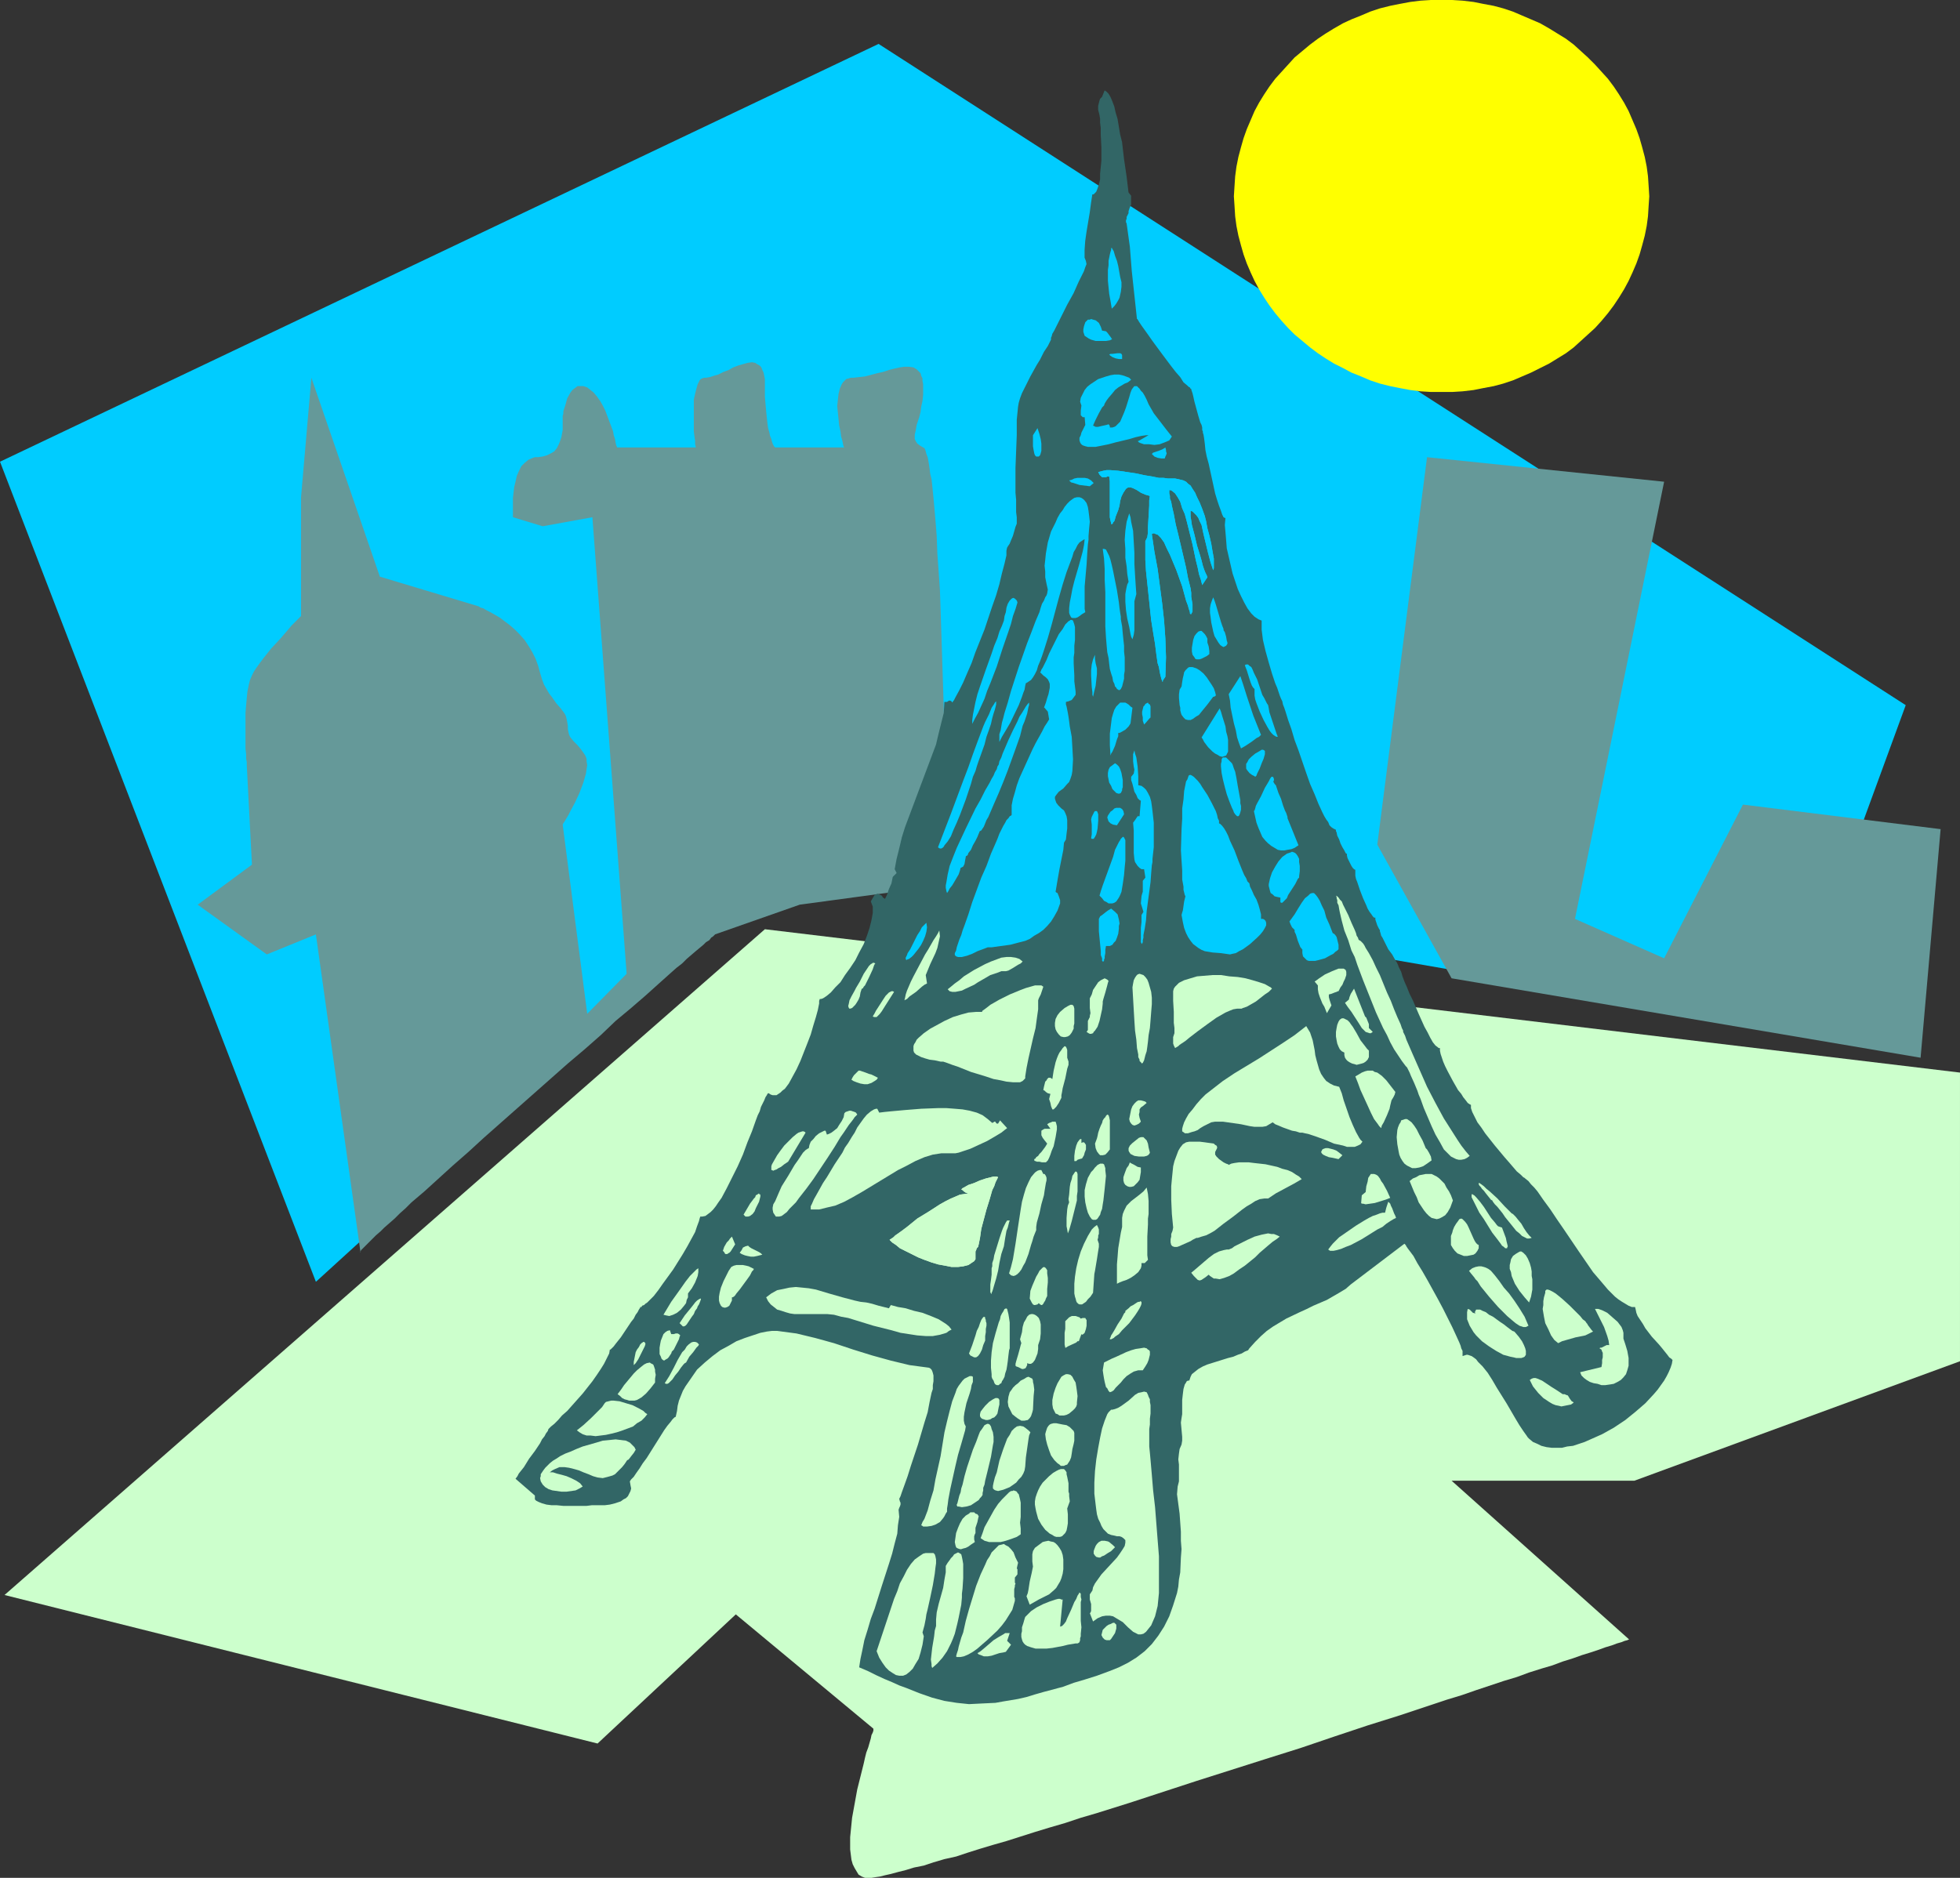<?xml version="1.0" encoding="UTF-8" standalone="no"?>
<svg
   version="1.0"
   width="129.724mm"
   height="124.317mm"
   id="svg133"
   sodipodi:docname="Eiffel Tower 06.wmf"
   xmlns:inkscape="http://www.inkscape.org/namespaces/inkscape"
   xmlns:sodipodi="http://sodipodi.sourceforge.net/DTD/sodipodi-0.dtd"
   xmlns="http://www.w3.org/2000/svg"
   xmlns:svg="http://www.w3.org/2000/svg">
  <rect width="100%" height="100%" fill="#333333" stroke="none"/>
  <sodipodi:namedview
     id="namedview133"
     pagecolor="#ffffff"
     bordercolor="#000000"
     borderopacity="0.25"
     inkscape:showpageshadow="2"
     inkscape:pageopacity="0.0"
     inkscape:pagecheckerboard="0"
     inkscape:deskcolor="#d1d1d1"
     inkscape:document-units="mm" />
  <defs
     id="defs1">
    <pattern
       id="WMFhbasepattern"
       patternUnits="userSpaceOnUse"
       width="6"
       height="6"
       x="0"
       y="0" />
  </defs>
  <path
     style="fill:#00ccff;fill-opacity:1;fill-rule:evenodd;stroke:none"
     d="M 79.022,320.725 0,115.526 219.776,10.987 476.719,176.439 447.147,257.226 196.344,213.763 Z"
     id="path1" />
  <path
     style="fill:#659999;fill-opacity:1;fill-rule:evenodd;stroke:none"
     d="M 90.173,313.293 79.022,233.798 66.741,238.807 49.45,226.366 63.024,216.348 61.731,191.466 v -0.162 -0.646 l -0.162,-0.808 v -1.131 l -0.162,-1.454 v -1.616 -3.555 -3.716 l 0.162,-1.939 0.162,-1.777 0.162,-1.616 0.323,-1.616 0.323,-1.293 0.485,-1.131 0.485,-0.969 0.646,-0.969 0.808,-1.131 0.97,-1.293 1.939,-2.424 2.262,-2.424 0.97,-1.131 0.97,-1.131 0.808,-0.969 0.808,-0.808 0.646,-0.646 0.485,-0.485 0.323,-0.323 0.162,-0.162 v -29.73 l 2.586,-29.891 17.13,49.765 24.725,7.432 v 0 l 0.485,0.323 0.646,0.162 0.808,0.485 0.97,0.485 1.131,0.646 1.131,0.646 1.293,0.969 1.293,0.969 1.293,1.131 1.131,1.131 1.293,1.454 0.97,1.454 0.97,1.616 0.808,1.616 0.646,1.777 0.485,1.777 0.485,1.616 0.485,1.293 0.646,1.131 0.646,1.131 0.646,0.808 1.131,1.616 1.131,1.293 0.97,1.293 0.323,0.646 0.162,0.646 0.162,0.808 0.162,0.969 v 0.808 l 0.162,0.808 0.162,0.646 0.323,0.646 0.808,0.969 0.97,0.969 0.808,0.969 0.808,1.131 0.323,0.485 0.323,0.808 v 0.646 l 0.162,0.969 -0.162,0.969 -0.162,1.131 -0.323,1.131 -0.323,1.131 -0.97,2.585 -1.131,2.424 -1.131,2.1 -0.485,0.969 -0.485,0.808 -0.485,0.808 -0.323,0.485 -0.162,0.323 v 0 l 6.141,47.341 9.858,-10.018 -8.565,-114.233 -12.443,2.262 -7.434,-2.262 v -0.323 -0.323 -2.908 -1.293 l 0.323,-2.747 0.323,-1.293 0.323,-1.454 0.485,-1.131 0.646,-1.293 0.808,-0.808 0.97,-0.808 1.131,-0.485 0.485,-0.162 h 0.808 l 1.131,-0.162 1.131,-0.323 0.97,-0.485 0.808,-0.485 0.646,-0.808 0.485,-0.969 0.323,-0.808 0.323,-0.969 0.323,-1.777 v -0.808 -1.939 -0.323 -0.162 0 -0.323 l 0.162,-0.485 v -0.646 l 0.485,-1.454 0.485,-1.777 0.808,-1.454 0.485,-0.646 0.646,-0.485 0.646,-0.485 h 0.808 0.646 l 0.97,0.323 0.808,0.646 0.808,0.646 0.808,0.969 0.808,1.131 0.646,1.131 0.646,1.293 0.97,2.585 0.97,2.585 0.162,0.969 0.323,0.969 0.162,0.969 0.162,0.646 0.162,0.323 v 0.162 0 H 174.043 v 0 -0.162 l -0.162,-0.646 v -0.808 l -0.162,-1.131 -0.162,-1.293 v -1.454 -3.231 -1.616 -1.616 l 0.323,-1.454 0.323,-1.293 0.323,-1.131 0.485,-0.969 0.323,-0.323 0.323,-0.162 0.485,-0.162 h 0.485 l 0.97,-0.162 0.97,-0.323 1.131,-0.323 1.293,-0.646 1.293,-0.485 1.131,-0.646 1.293,-0.485 1.131,-0.323 1.131,-0.323 1.131,-0.162 0.808,0.162 0.485,0.323 0.323,0.162 0.485,0.323 0.323,0.485 0.162,0.485 0.323,0.646 0.162,0.808 0.162,0.808 v 0.969 1.131 2.262 l 0.162,1.939 0.162,1.777 0.162,1.616 0.162,1.454 0.162,1.131 0.323,1.131 0.162,0.808 0.323,0.808 0.162,0.646 0.162,0.485 0.162,0.323 0.162,0.323 0.162,0.162 0.162,0.162 v 0 0 h 17.291 v 0 0 l -0.162,-0.162 -0.162,-0.646 -0.162,-0.808 -0.323,-1.131 -0.162,-1.293 -0.323,-1.454 -0.323,-3.231 -0.162,-1.616 0.162,-1.616 0.162,-1.454 0.323,-1.293 0.485,-1.131 0.323,-0.485 0.485,-0.485 0.323,-0.323 0.646,-0.162 0.485,-0.162 h 0.646 l 1.454,-0.162 1.454,-0.162 3.07,-0.808 1.454,-0.323 1.454,-0.485 1.293,-0.323 1.454,-0.323 1.131,-0.162 h 1.131 l 1.131,0.162 0.808,0.485 0.646,0.646 0.323,0.323 0.162,0.646 0.323,0.646 v 0.646 l 0.162,0.808 v 0.808 1.777 l -0.162,1.616 -0.323,1.454 -0.162,1.293 -0.323,1.293 -0.323,0.969 -0.323,0.969 -0.162,0.969 -0.162,0.808 -0.162,0.646 v 0.646 0.485 l 0.323,0.646 0.323,0.485 0.646,0.485 0.808,0.485 0.323,0.162 0.162,0.323 0.162,0.485 0.162,0.646 0.323,0.808 0.162,0.808 0.162,0.969 0.162,1.131 0.162,1.293 0.323,1.293 0.162,1.454 0.162,1.616 0.162,1.616 0.162,1.777 0.323,3.716 0.323,4.039 0.162,4.363 0.323,4.524 0.323,4.686 0.162,4.847 0.162,5.009 0.323,10.018 0.323,10.018 0.162,5.009 0.162,4.847 0.162,4.686 v 4.363 l 0.162,4.201 0.162,3.878 v 3.716 1.616 1.616 2.747 l 0.162,1.293 v 3.231 0.646 1.939 l -37.006,5.009 -21.17,7.432 v 0 l -0.162,0.162 -0.323,0.323 -0.485,0.323 -0.485,0.646 -0.808,0.485 -0.646,0.646 -0.97,0.808 -0.97,0.808 -1.131,0.969 -1.131,0.969 -1.131,1.131 -1.454,1.131 -1.454,1.293 -3.07,2.747 -3.232,2.908 -3.555,3.07 -3.878,3.231 -3.717,3.555 -4.04,3.555 -4.202,3.555 -8.403,7.432 -8.403,7.432 -4.202,3.716 -3.878,3.555 -3.878,3.393 -3.555,3.231 -3.555,3.231 -3.232,2.747 -1.454,1.454 -1.454,1.293 -1.293,1.293 -1.293,1.131 -1.293,1.131 -0.97,0.969 -1.131,0.969 -0.808,0.808 -0.808,0.808 -0.646,0.646 -0.646,0.646 -0.485,0.485 -0.323,0.323 -0.162,0.323 -0.162,0.162 z"
     id="path2" />
  <path
     style="fill:#ccffcc;fill-opacity:1;fill-rule:evenodd;stroke:none"
     d="M 191.334,232.506 1.131,399.089 149.48,436.251 l 34.582,-32.315 34.421,28.599 v 0.162 0.323 l -0.162,0.485 -0.323,0.646 -0.162,0.808 -0.323,1.131 -0.323,1.131 -0.485,1.293 -0.323,1.293 -0.323,1.454 -0.808,3.231 -0.808,3.231 -0.646,3.555 -0.646,3.555 -0.323,3.231 -0.162,1.616 v 3.07 l 0.162,1.293 0.162,1.293 0.323,1.131 0.485,0.969 0.485,0.808 0.485,0.808 0.808,0.485 0.808,0.323 h 0.97 0.646 l 0.97,-0.162 1.131,-0.162 1.293,-0.323 1.454,-0.323 1.778,-0.485 1.939,-0.485 2.101,-0.646 2.424,-0.485 2.424,-0.808 2.747,-0.808 2.909,-0.646 2.909,-0.969 3.07,-0.969 3.232,-0.969 3.394,-0.969 3.555,-1.131 3.555,-1.131 3.717,-1.131 3.878,-1.131 3.878,-1.293 3.878,-1.131 8.242,-2.585 8.403,-2.747 8.403,-2.747 17.291,-5.494 8.726,-2.747 8.565,-2.908 8.242,-2.747 8.242,-2.585 7.757,-2.585 3.878,-1.293 3.717,-1.131 3.717,-1.293 3.394,-1.131 3.394,-1.131 3.232,-0.969 3.07,-1.131 3.07,-0.969 2.747,-0.808 2.586,-0.969 2.586,-0.808 2.262,-0.808 2.101,-0.646 1.939,-0.646 1.778,-0.646 1.616,-0.485 1.293,-0.485 1.131,-0.323 0.808,-0.323 0.646,-0.162 0.323,-0.162 h 0.162 L 363.115,370.49 h 45.733 l 81.446,-29.891 v -72.224 z"
     id="path3" />
  <path
     style="fill:#326666;fill-opacity:1;fill-rule:evenodd;stroke:none"
     d="m 217.837,225.558 0.485,1.293 v 1.616 l -0.323,1.777 -0.485,1.939 -0.646,1.939 -0.808,2.1 -1.131,2.1 -0.97,1.939 -1.293,1.939 -1.293,1.777 -1.131,1.777 -1.293,1.293 -1.131,1.293 -0.97,0.808 -0.485,0.323 -0.485,0.323 -0.485,0.162 h -0.323 l -0.162,0.485 v 0.646 l -0.323,1.616 -0.485,1.777 -0.646,2.1 -0.646,2.262 -0.808,2.1 -1.778,4.524 -0.97,2.1 -0.97,1.777 -0.97,1.777 -0.97,1.293 -0.646,0.485 -0.485,0.485 -0.485,0.323 -0.485,0.323 h -0.485 -0.485 l -0.485,-0.162 -0.485,-0.323 h -0.162 l -0.162,0.162 -0.162,0.323 -0.323,0.485 -0.323,0.808 -0.323,0.646 -0.485,0.969 -0.323,1.131 -0.485,0.969 -0.485,1.293 -0.97,2.747 -1.131,2.747 -1.131,3.07 -1.293,2.908 -1.454,2.908 -1.293,2.585 -1.293,2.424 -0.808,1.131 -0.646,0.969 -0.646,0.808 -0.646,0.646 -0.646,0.485 -0.646,0.485 -0.808,0.162 h -0.485 l -0.162,0.485 -0.162,0.646 -0.485,1.293 -0.485,1.454 -0.97,1.777 -0.97,1.777 -1.131,1.939 -2.424,3.878 -1.293,1.777 -1.293,1.777 -1.131,1.616 -1.131,1.454 -1.131,1.131 -0.485,0.485 -0.485,0.323 -0.323,0.323 -0.485,0.162 -0.162,0.323 h -0.323 v 0.162 l -0.323,0.485 -0.323,0.646 -0.485,0.646 -0.485,0.969 -0.646,0.808 -1.293,1.939 -1.293,1.939 -0.646,0.808 -0.646,0.808 -0.485,0.646 -0.485,0.485 -0.323,0.323 h -0.162 l -0.162,0.969 -0.646,1.293 -0.646,1.293 -0.808,1.293 -0.97,1.454 -1.131,1.616 -2.424,3.07 -2.586,2.908 -1.293,1.454 -1.293,1.131 -0.97,1.131 -0.97,0.969 -0.808,0.646 -0.485,0.485 -0.162,0.162 -0.162,0.485 -0.485,0.646 -0.323,0.646 -0.646,0.808 -0.485,0.969 -1.293,1.939 -1.454,1.939 -1.293,2.1 -0.646,0.808 -0.646,0.808 -0.162,0.323 -0.162,0.323 -0.485,0.646 4.848,4.201 v 0.323 0.323 0.323 l 0.323,0.323 0.646,0.323 0.808,0.323 1.131,0.323 1.293,0.162 h 1.293 l 1.616,0.162 h 3.07 1.454 1.293 l 1.293,-0.162 h 2.262 0.97 l 1.293,-0.162 1.293,-0.323 1.454,-0.485 0.646,-0.485 0.646,-0.323 0.485,-0.485 0.323,-0.646 0.323,-0.646 0.162,-0.646 -0.162,-0.808 -0.162,-0.969 0.323,-0.485 0.646,-0.646 0.646,-0.969 0.808,-1.131 0.808,-1.293 0.97,-1.293 3.555,-5.655 0.808,-1.293 0.808,-1.131 0.808,-0.969 0.485,-0.646 0.485,-0.485 0.323,-0.162 0.323,-1.454 0.162,-1.293 0.323,-1.293 0.97,-2.424 0.646,-1.131 1.454,-2.1 1.454,-2.1 1.939,-1.777 1.939,-1.616 1.939,-1.454 2.101,-1.131 1.939,-1.131 2.101,-0.808 1.939,-0.646 1.939,-0.646 1.616,-0.323 1.293,-0.162 h 1.293 l 2.424,0.323 2.424,0.323 4.686,1.131 4.686,1.293 4.848,1.616 4.686,1.454 4.686,1.293 4.686,1.131 2.424,0.323 2.424,0.323 0.323,0.162 0.323,0.323 0.162,0.323 0.162,0.485 0.162,0.646 v 0.646 0.808 l -0.162,0.969 v 0.969 l -0.323,0.969 -0.485,2.262 -0.485,2.585 -0.808,2.585 -1.616,5.494 -0.97,2.908 -0.808,2.424 -0.808,2.585 -0.808,2.262 -0.646,1.777 -0.323,0.969 -0.323,0.646 0.162,0.646 0.162,0.323 v 0.323 0.162 l -0.162,0.485 -0.162,0.323 -0.162,0.485 0.162,1.777 -0.323,2.1 -0.162,2.1 -0.646,2.424 -0.646,2.585 -0.808,2.585 -1.778,5.494 -1.778,5.655 -0.97,2.585 -0.808,2.747 -0.808,2.585 -0.485,2.424 -0.485,2.262 -0.323,2.1 2.262,0.969 1.939,0.969 2.101,0.969 1.939,0.808 1.778,0.808 1.778,0.646 3.232,1.293 3.232,1.131 3.07,0.808 3.07,0.485 3.07,0.323 3.232,-0.162 3.394,-0.162 1.778,-0.323 1.939,-0.323 1.939,-0.323 2.101,-0.485 2.101,-0.646 2.262,-0.646 2.424,-0.646 2.424,-0.646 2.586,-0.969 2.747,-0.808 3.07,-0.969 3.07,-1.131 2.424,-0.969 2.262,-1.131 2.101,-1.293 2.101,-1.616 1.778,-1.777 1.616,-2.1 1.454,-2.262 1.293,-2.585 0.97,-2.747 0.97,-3.07 0.323,-1.616 0.162,-1.777 0.323,-1.777 0.162,-3.716 0.162,-2.1 -0.162,-2.1 v -2.262 l -0.162,-2.262 -0.162,-2.262 -0.323,-2.424 -0.323,-2.424 0.162,-1.939 0.323,-1.293 v -1.293 -1.454 -1.454 l -0.162,-1.293 0.162,-1.454 0.162,-1.131 0.485,-1.131 0.162,-0.969 v -0.969 l -0.162,-1.777 -0.162,-1.777 0.162,-1.131 0.162,-0.969 v -0.323 -0.485 -1.293 -1.454 l 0.162,-1.454 0.162,-1.293 0.323,-1.131 0.323,-0.485 0.162,-0.323 0.323,-0.162 h 0.323 l 0.323,-0.969 0.323,-0.646 0.808,-0.646 0.808,-0.646 1.131,-0.646 1.131,-0.485 2.586,-0.808 2.586,-0.808 1.293,-0.323 1.131,-0.485 0.97,-0.323 0.808,-0.485 0.808,-0.323 0.323,-0.485 1.454,-1.616 1.454,-1.454 1.454,-1.293 1.616,-1.131 1.616,-0.969 1.616,-0.969 3.394,-1.616 1.778,-0.808 1.616,-0.808 3.394,-1.454 3.07,-1.777 1.616,-0.969 1.293,-1.131 13.413,-10.179 0.323,0.323 0.162,0.323 0.323,0.485 0.485,0.646 0.485,0.646 0.485,0.646 0.97,1.777 1.293,2.1 1.293,2.262 2.586,4.686 1.293,2.424 1.131,2.262 1.131,2.262 0.97,2.1 0.808,1.777 0.323,0.808 0.162,0.646 0.323,0.646 v 0.646 0.646 l 0.485,-0.162 0.485,-0.162 h 0.323 l 0.485,0.162 0.485,0.162 0.485,0.323 0.646,0.485 0.485,0.646 1.131,1.131 1.293,1.616 1.131,1.777 1.131,1.939 2.424,3.878 1.131,1.939 1.131,1.939 0.97,1.616 0.97,1.454 0.808,1.131 0.323,0.485 0.323,0.323 0.97,0.808 1.131,0.485 0.97,0.485 1.293,0.323 1.293,0.162 h 1.293 1.293 l 1.293,-0.323 1.454,-0.162 1.454,-0.485 1.454,-0.485 1.454,-0.646 2.909,-1.293 2.909,-1.616 2.909,-1.939 2.586,-2.1 2.424,-2.1 2.101,-2.262 0.97,-1.131 0.808,-1.131 0.808,-1.131 0.646,-1.131 0.485,-0.969 0.485,-1.131 0.323,-0.969 0.162,-0.969 -0.323,-0.323 -0.485,-0.323 -0.485,-0.646 -0.646,-0.808 -0.646,-0.808 -0.808,-0.969 -1.778,-1.939 -1.616,-2.1 -0.646,-1.131 -0.646,-0.969 -0.646,-0.969 -0.323,-0.808 -0.162,-0.808 -0.162,-0.646 h -0.808 l -0.808,-0.323 -0.808,-0.485 -0.808,-0.485 -0.97,-0.646 -0.808,-0.646 -1.778,-1.777 -1.778,-2.1 -1.939,-2.262 -1.778,-2.585 -1.778,-2.585 -3.717,-5.494 -1.778,-2.585 -1.616,-2.424 -1.778,-2.424 -1.454,-2.1 -0.808,-0.969 -0.808,-0.808 -0.646,-0.808 -0.808,-0.646 -0.162,-0.162 -0.323,-0.162 -0.646,-0.646 -0.97,-0.808 -0.97,-1.131 -0.97,-1.131 -1.131,-1.293 -2.424,-2.908 -2.424,-3.07 -0.97,-1.454 -0.97,-1.293 -0.646,-1.293 -0.646,-1.293 -0.323,-0.969 v -0.485 -0.323 l -0.323,-0.162 -0.485,-0.323 -0.485,-0.646 -0.646,-0.808 -0.485,-0.808 -0.808,-0.969 -1.293,-2.262 -1.293,-2.424 -0.646,-1.293 -0.485,-1.131 -0.323,-0.969 -0.323,-0.969 -0.162,-0.808 v -0.646 h -0.323 l -0.162,-0.162 -0.646,-0.485 -0.646,-0.808 -0.646,-1.131 -0.646,-1.293 -0.808,-1.454 -1.454,-3.231 -1.454,-3.393 -0.808,-1.616 -0.646,-1.616 -0.646,-1.454 -0.485,-1.293 -0.323,-1.131 -0.485,-0.969 -0.162,-0.323 -0.162,-0.485 -0.323,-0.646 -0.323,-0.485 -0.808,-1.454 -0.97,-1.293 -0.808,-1.616 -0.646,-1.293 -0.323,-0.485 -0.162,-0.646 -0.162,-0.485 v -0.323 l -0.162,-0.162 -0.162,-0.323 -0.323,-0.646 -0.323,-0.969 -0.162,-0.485 v -0.485 h -0.323 l -0.323,-0.323 -0.323,-0.485 -0.485,-0.646 -0.485,-0.808 -0.323,-0.808 -0.808,-1.777 -0.808,-2.1 -0.646,-1.939 -0.323,-0.808 -0.162,-0.808 v -0.808 -0.646 l -0.323,-0.162 -0.323,-0.323 -0.323,-0.485 -0.323,-0.646 -0.646,-1.293 -0.162,-0.646 v -0.485 h -0.162 l -0.162,-0.162 -0.323,-0.646 -0.485,-0.808 -0.485,-0.969 -0.323,-0.969 -0.485,-0.969 -0.162,-0.808 -0.162,-0.323 v -0.323 l -0.323,-0.162 -0.323,-0.162 -0.485,-0.323 -0.485,-0.485 -0.323,-0.808 -0.485,-0.646 -0.485,-0.808 -0.485,-0.969 -0.97,-2.1 -0.97,-2.424 -1.131,-2.585 -0.97,-2.747 -1.939,-5.655 -0.97,-2.585 -0.808,-2.747 -0.808,-2.262 -0.646,-2.1 -0.323,-0.969 -0.323,-0.808 -0.162,-0.808 -0.323,-0.646 -0.323,-0.808 -0.323,-0.969 -0.323,-0.969 -0.485,-1.131 -0.808,-2.424 -0.808,-2.747 -0.808,-2.908 -0.646,-2.747 -0.162,-1.293 -0.162,-1.293 v -1.131 -1.131 l -0.808,-0.323 -0.97,-0.646 -0.808,-0.808 -0.97,-1.293 -0.808,-1.454 -0.808,-1.616 -0.808,-1.777 -0.646,-1.939 -0.646,-1.939 -0.485,-2.1 -0.485,-2.1 -0.485,-2.1 -0.162,-2.1 -0.162,-1.939 -0.162,-1.777 0.162,-1.777 h -0.162 l -0.323,-0.162 -0.162,-0.323 -0.162,-0.323 -0.323,-0.969 -0.485,-1.293 -0.485,-1.454 -0.485,-1.616 -0.808,-3.716 -0.808,-3.716 -0.485,-1.777 -0.323,-1.616 -0.162,-1.616 -0.162,-1.293 -0.162,-0.969 -0.162,-0.485 v -0.323 l -0.162,-0.323 v -0.646 l -0.162,-0.646 -0.323,-0.646 -0.485,-1.616 -0.97,-3.555 -0.323,-1.454 -0.162,-0.646 -0.162,-0.485 -0.162,-0.485 v -0.162 h -0.162 l -0.162,-0.323 -0.323,-0.162 -0.323,-0.323 -0.97,-0.808 -0.808,-1.293 -1.131,-1.293 -1.131,-1.454 -2.424,-3.231 -2.262,-3.07 -1.131,-1.616 -0.808,-1.131 -0.808,-1.131 -0.646,-0.969 -0.162,-0.323 -0.162,-0.162 v -0.162 h -0.162 l -0.646,-5.978 -0.646,-5.978 -0.485,-6.14 -0.808,-5.817 -0.162,-0.323 v -0.162 -0.323 l 0.162,-0.323 v -0.485 l 0.323,-0.646 0.162,-0.323 v -0.485 l 0.323,-0.969 0.323,-0.646 V 50.896 50.411 50.25 50.088 49.603 48.957 l -0.646,-0.808 -0.485,-4.039 -0.646,-4.363 -0.485,-4.201 -0.485,-1.939 -0.323,-1.939 -0.323,-1.939 -0.485,-1.616 -0.323,-1.454 -0.485,-1.293 -0.485,-1.131 -0.485,-0.808 -0.485,-0.485 -0.485,-0.323 -0.323,0.808 -0.323,0.808 -0.485,0.485 -0.162,0.485 -0.162,0.646 -0.162,0.646 v 0.969 l 0.162,0.646 0.162,0.646 0.162,0.969 v 0.969 l 0.162,1.293 v 1.616 l 0.162,3.231 v 3.393 l -0.162,1.616 -0.162,1.616 v 1.454 l -0.323,1.293 -0.323,0.969 -0.323,0.808 -0.485,0.485 -0.162,0.162 h -0.323 l -0.323,2.1 -0.323,2.424 -0.808,4.847 -0.323,2.262 -0.162,2.262 v 0.969 0.969 l 0.323,0.808 0.162,0.808 -0.323,0.808 -0.323,0.969 -0.646,1.293 -0.646,1.293 -1.293,2.908 -1.616,2.908 -1.454,2.908 -0.646,1.293 -0.646,1.293 -0.485,0.969 -0.485,0.808 -0.162,0.646 -0.162,0.323 v 0 0 0.485 l -0.323,0.646 -0.485,0.969 -0.646,0.969 -0.323,0.485 -0.323,0.646 -0.646,1.293 -0.808,1.293 -1.616,2.908 -1.454,2.908 -0.646,1.293 -0.485,1.293 -0.323,1.131 -0.162,0.969 -0.162,1.616 -0.162,1.616 v 1.777 2.1 l -0.162,4.039 -0.162,4.201 v 6.14 l 0.162,1.777 v 1.616 1.454 l 0.162,1.293 v 0.969 0.323 0.323 l -0.323,0.808 -0.323,1.131 -0.323,1.131 -0.485,1.131 -0.323,0.808 -0.323,0.485 -0.162,0.162 v 0.162 l -0.162,0.162 -0.162,0.808 v 1.131 l -0.485,2.1 -0.646,2.424 -0.646,2.747 -0.808,2.747 -0.97,2.747 -1.939,5.817 -2.262,5.655 -0.97,2.747 -1.131,2.585 -0.97,2.262 -0.97,1.939 -0.97,1.777 -0.323,0.646 -0.485,0.646 -0.162,-0.323 -0.323,-0.162 h -0.323 l -0.485,0.323 h -0.646 l -0.162,2.747 -0.646,2.585 -0.646,2.585 -0.646,2.747 -1.939,5.17 -1.939,5.17 -1.939,5.17 -1.939,5.17 -0.808,2.585 -0.646,2.747 -0.646,2.585 -0.485,2.585 0.485,0.969 -0.97,0.969 -0.162,0.808 -0.162,0.808 -0.646,1.454 -0.485,1.454 -0.323,0.646 -0.162,0.323 -0.485,-0.323 -0.323,-0.485 -0.323,-0.162 -0.323,-0.162 -0.485,-0.162 -0.323,0.162 -0.323,0.162 -0.323,0.485 z"
     id="path4" />
  <path
     style="fill:#00ccff;fill-opacity:1;fill-rule:evenodd;stroke:none"
     d="m 280.537,71.739 -0.162,1.293 -0.323,1.454 -0.323,0.646 -0.485,0.808 -0.485,0.646 -0.646,0.646 -0.323,-1.939 -0.323,-1.777 -0.162,-1.616 -0.162,-1.616 v -1.454 -1.293 l 0.162,-1.131 V 65.276 l 0.162,-0.808 0.162,-0.808 0.162,-0.646 0.162,-0.485 v -0.323 l 0.162,-0.323 v 0 0.162 l 0.485,0.808 0.323,1.131 0.485,1.293 0.323,1.293 0.485,2.747 0.323,1.293 z"
     id="path5" />
  <path
     style="fill:#00ccff;fill-opacity:1;fill-rule:evenodd;stroke:none"
     d="m 275.689,82.726 0.97,0.162 0.162,0.162 0.162,0.162 0.97,1.293 0.162,0.323 h 0.162 l -0.323,0.162 -0.323,0.162 -0.97,0.162 h -1.293 -1.293 l -1.131,-0.323 -0.646,-0.323 -0.485,-0.323 -0.485,-0.323 -0.162,-0.485 -0.162,-0.485 v -0.646 l 0.162,-0.808 0.162,-0.485 0.162,-0.485 0.323,-0.323 0.323,-0.323 h 0.485 l 0.323,-0.162 0.485,0.162 0.646,0.162 0.808,0.646 0.485,0.969 z"
     id="path6" />
  <path
     style="fill:#00ccff;fill-opacity:1;fill-rule:evenodd;stroke:none"
     d="m 280.699,89.835 h -0.808 l -0.808,-0.162 -0.808,-0.323 -0.485,-0.323 -0.323,-0.323 0.323,-0.162 h 0.485 l 1.293,-0.162 h 0.646 l 0.323,0.162 0.162,0.323 v 0.162 0.485 z"
     id="path7" />
  <path
     style="fill:#00ccff;fill-opacity:1;fill-rule:evenodd;stroke:none"
     d="m 276.336,100.984 -0.162,0.485 -0.485,0.485 -0.808,1.454 -0.808,1.616 -0.646,1.454 0.646,0.323 h 0.646 l 0.646,-0.162 1.454,-0.323 0.485,-0.162 0.162,0.162 0.162,0.323 v 0.323 h 0.646 l 0.485,-0.162 0.323,-0.162 0.323,-0.323 0.808,-0.808 0.485,-1.131 0.485,-1.131 0.485,-1.293 0.808,-2.585 0.323,-1.131 0.323,-0.808 0.485,-0.646 0.162,-0.162 h 0.323 0.323 l 0.323,0.323 0.323,0.323 0.323,0.485 0.485,0.485 0.485,0.808 0.485,0.969 0.485,1.131 1.293,2.262 1.616,2.1 1.616,2.1 0.646,0.808 0.646,0.808 -0.323,0.485 -0.323,0.485 -1.131,0.485 -1.293,0.485 -1.293,0.162 -1.293,-0.162 h -1.293 l -0.97,-0.323 -0.323,-0.162 -0.323,-0.323 h 0.162 l 0.323,-0.162 1.939,-1.131 0.323,-0.162 h 0.323 -0.97 l -1.131,0.162 -1.454,0.323 -1.616,0.485 -3.394,0.808 -1.778,0.485 -1.616,0.323 -1.616,0.323 h -1.454 -0.485 l -0.646,-0.162 -0.485,-0.162 -0.323,-0.162 -0.323,-0.323 -0.162,-0.323 -0.162,-0.485 v -0.646 l 0.323,-0.646 0.162,-0.646 0.485,-0.969 0.485,-0.969 -0.162,-1.939 h -0.485 l -0.323,-0.323 -0.162,-0.162 v -0.323 -0.323 -0.485 l 0.162,-1.293 -0.323,-0.969 0.162,-0.969 0.485,-0.969 0.485,-0.969 0.646,-0.808 0.808,-0.646 0.97,-0.646 0.97,-0.646 0.97,-0.323 0.97,-0.323 1.131,-0.323 0.97,-0.162 h 1.131 l 0.808,0.162 0.97,0.323 0.808,0.323 0.485,0.485 -0.808,0.646 -0.808,0.323 -1.616,0.969 -0.808,0.646 -0.646,0.808 -0.97,1.131 -0.485,0.646 z"
     id="path8" />
  <path
     style="fill:#00ccff;fill-opacity:1;fill-rule:evenodd;stroke:none"
     d="m 258.398,108.901 1.131,-1.777 0.485,1.454 0.323,1.293 0.162,1.131 v 0.969 0.808 l -0.162,0.646 -0.162,0.485 -0.323,0.323 h -0.323 -0.323 l -0.323,-0.323 -0.162,-0.485 -0.162,-0.808 -0.162,-0.969 v -1.293 z"
     id="path9" />
  <path
     style="fill:#00ccff;fill-opacity:1;fill-rule:evenodd;stroke:none"
     d="m 277.467,119.242 h -0.485 l -0.323,0.162 h -0.808 -0.162 l -0.323,-0.323 -0.323,-0.323 -0.323,-0.646 0.646,-0.162 0.646,-0.162 0.808,-0.162 h 0.808 l 2.101,0.162 4.363,0.646 2.262,0.485 1.939,0.323 0.808,0.162 0.808,0.162 h 1.131 l 1.131,0.162 h 0.97 0.808 l 0.808,0.162 0.646,0.162 0.646,0.162 0.646,0.323 0.485,0.485 0.646,0.485 0.485,0.808 0.646,0.969 0.485,1.131 0.646,1.293 0.646,1.616 0.646,1.777 0.162,0.646 0.162,0.646 0.323,1.777 0.485,1.777 0.485,2.1 0.323,1.939 0.323,1.777 v 0.969 1.454 l -0.162,0.485 -0.323,-0.969 -0.323,-0.969 -0.646,-2.424 -1.131,-4.686 -0.485,-2.262 -0.485,-0.969 -0.323,-0.808 -0.485,-0.646 -0.485,-0.485 -0.485,-0.485 -0.485,-0.162 v 0.646 0.808 l 0.162,0.969 0.162,1.131 0.646,2.424 0.646,2.747 0.808,2.585 0.323,1.131 0.323,1.293 0.323,0.969 0.323,0.808 0.323,0.646 0.162,0.485 -1.293,1.939 -0.323,-1.293 -0.485,-1.454 -0.323,-1.616 -0.485,-1.939 -0.808,-3.878 -0.97,-3.878 -0.485,-1.939 -0.485,-1.777 -0.646,-1.454 -0.485,-1.616 -0.646,-1.131 -0.646,-0.969 -0.808,-0.646 -0.323,-0.162 h -0.323 v 0.323 0.485 l 0.162,0.646 v 0.646 l 0.323,0.808 0.162,0.969 0.485,2.1 0.485,2.585 0.646,2.585 0.646,2.747 0.646,2.747 0.646,2.747 0.485,2.585 0.646,2.585 0.162,1.131 v 0.969 l 0.162,0.969 0.162,0.969 v 1.293 0.485 l -0.162,0.323 -0.162,0.323 h -0.162 v 0 l -0.162,-0.162 v -0.323 l -0.162,-0.485 -0.162,-0.485 -0.162,-0.646 -0.485,-1.293 -0.485,-1.777 -0.485,-1.777 -1.454,-4.039 -0.808,-1.939 -0.808,-1.939 -0.808,-1.616 -0.646,-1.454 -0.808,-1.131 -0.485,-0.485 -0.323,-0.323 -0.485,-0.162 -0.323,-0.162 h -0.323 l -0.323,0.162 0.646,4.362 0.808,4.363 1.131,8.563 0.485,4.363 0.323,4.524 0.162,4.686 -0.162,4.847 -0.646,0.969 v 0.162 0.162 l -0.162,-0.162 v -0.162 l -0.162,-0.323 -0.162,-0.646 -0.162,-0.646 -0.162,-0.808 -0.162,-0.969 -0.323,-0.969 -0.323,-2.262 -0.323,-2.585 -0.485,-2.908 -0.485,-3.07 -0.323,-3.07 -0.646,-6.14 -0.323,-3.07 -0.162,-2.747 v -2.585 -0.969 -1.131 l 0.485,-0.969 0.162,-1.131 v -1.293 l 0.162,-2.747 0.162,-2.747 v -1.293 l 0.162,-1.131 -1.131,-0.323 -1.131,-0.485 -0.97,-0.646 -0.97,-0.485 -0.485,-0.162 h -0.485 -0.323 l -0.485,0.323 -0.323,0.485 -0.323,0.485 -0.485,0.969 -0.323,1.131 -0.162,1.131 -0.323,1.131 -0.323,0.808 -0.323,0.808 -0.162,0.646 -0.162,0.485 -0.323,0.323 v 0.162 l -0.162,0.162 -0.162,0.162 -0.162,-0.162 v -0.162 l -0.162,-0.646 -0.162,-0.808 v -1.131 -6.786 -1.131 z"
     id="path10" />
  <path
     style="fill:#00ccff;fill-opacity:1;fill-rule:evenodd;stroke:none"
     d="m 291.364,114.718 h -0.808 l -0.97,-0.162 -0.808,-0.323 -0.323,-0.323 -0.323,-0.323 0.323,-0.323 0.485,-0.162 0.97,-0.323 0.808,-0.323 0.808,-0.485 0.162,0.646 v 0.323 l 0.162,0.485 -0.162,0.485 -0.162,0.323 z"
     id="path11" />
  <path
     style="fill:#00ccff;fill-opacity:1;fill-rule:evenodd;stroke:none"
     d="m 272.296,134.107 v 0.969 l -0.162,1.131 -0.162,2.262 -0.162,2.747 -0.485,5.494 v 2.424 2.262 0.969 l 0.162,0.808 -0.808,0.485 -0.646,0.485 -0.485,0.323 -0.485,0.162 h -0.485 -0.323 l -0.323,-0.162 -0.162,-0.323 -0.162,-0.323 -0.162,-0.485 v -1.131 l 0.162,-1.454 0.323,-1.616 0.323,-1.777 0.485,-1.939 1.131,-3.878 0.485,-1.777 0.485,-1.777 0.323,-1.616 0.162,-1.454 -0.323,0.162 -0.485,0.323 -0.485,0.323 -0.485,0.646 -0.485,0.969 -0.485,0.808 -0.323,1.131 -0.485,1.293 -0.485,1.293 -0.485,1.293 -0.97,3.07 -0.97,3.393 -1.778,6.625 -0.97,3.393 -0.97,3.07 -0.485,1.454 -0.485,1.293 -0.485,1.131 -0.323,1.131 -0.485,0.969 -0.485,0.808 -0.485,0.646 -0.485,0.323 -0.485,0.323 -0.323,0.162 -0.162,0.646 -0.162,0.969 -0.323,0.808 -0.323,0.969 -0.808,2.1 -2.101,4.363 -1.131,1.939 -0.485,0.808 -0.485,0.808 -0.323,0.646 -0.323,0.646 v -1.131 -0.808 l 0.323,-0.969 0.162,-0.969 0.162,-0.969 0.323,-1.131 0.323,-1.293 0.808,-2.585 0.808,-2.908 1.939,-5.978 2.101,-5.978 1.131,-2.908 0.97,-2.585 0.97,-2.262 0.323,-1.131 0.323,-0.969 0.485,-0.808 0.323,-0.808 0.323,-0.485 0.162,-0.485 0.162,-0.969 -0.323,-1.454 -0.323,-1.616 v -1.454 l -0.162,-1.454 0.162,-1.454 0.162,-1.616 0.485,-2.747 0.808,-2.747 1.131,-2.262 0.485,-1.131 0.646,-1.131 0.646,-0.808 0.485,-0.808 0.646,-0.808 0.646,-0.646 0.646,-0.485 0.485,-0.323 0.646,-0.162 h 0.646 l 0.485,0.162 0.485,0.323 0.323,0.323 0.485,0.646 0.323,0.969 0.162,0.969 0.162,1.293 0.162,1.454 -0.162,1.616 z"
     id="path12" />
  <path
     style="fill:#00ccff;fill-opacity:1;fill-rule:evenodd;stroke:none"
     d="m 277.467,119.242 h -0.485 l -0.323,0.162 h -0.808 -0.162 l -0.323,-0.323 -0.323,-0.323 -0.323,-0.646 0.646,-0.162 0.646,-0.162 0.808,-0.162 h 0.808 l 2.101,0.162 4.363,0.646 2.262,0.485 1.939,0.323 0.808,0.162 0.808,0.162 h 1.131 l 1.131,0.162 h 0.97 0.808 l 0.808,0.162 0.646,0.162 0.646,0.162 0.646,0.323 0.485,0.485 0.646,0.485 0.485,0.808 0.646,0.969 0.485,1.131 0.646,1.293 0.646,1.616 0.646,1.777 0.162,0.646 0.162,0.646 0.323,1.777 0.485,1.777 0.485,2.1 0.323,1.939 0.323,1.777 v 0.969 1.454 l -0.162,0.485 -0.323,-0.969 -0.323,-0.969 -0.646,-2.424 -1.131,-4.686 -0.485,-2.262 -0.485,-0.969 -0.323,-0.808 -0.485,-0.646 -0.485,-0.485 -0.485,-0.485 -0.485,-0.162 v 0.646 0.808 l 0.162,0.969 0.162,1.131 0.646,2.424 0.646,2.747 0.808,2.585 0.323,1.131 0.323,1.293 0.323,0.969 0.323,0.808 0.323,0.646 0.162,0.485 -1.293,1.939 -0.323,-1.293 -0.485,-1.454 -0.323,-1.616 -0.485,-1.939 -0.808,-3.878 -0.97,-3.878 -0.485,-1.939 -0.485,-1.777 -0.646,-1.454 -0.485,-1.616 -0.646,-1.131 -0.646,-0.969 -0.808,-0.646 -0.323,-0.162 h -0.323 v 0.323 0.485 l 0.162,0.646 v 0.646 l 0.323,0.808 0.162,0.969 0.485,2.1 0.485,2.585 0.646,2.585 0.646,2.747 0.646,2.747 0.646,2.747 0.485,2.585 0.646,2.585 0.162,1.131 v 0.969 l 0.162,0.969 0.162,0.969 v 1.293 0.485 l -0.162,0.323 -0.162,0.323 h -0.162 v 0 l -0.162,-0.162 v -0.323 l -0.162,-0.485 -0.162,-0.485 -0.162,-0.646 -0.485,-1.293 -0.485,-1.777 -0.485,-1.777 -1.454,-4.039 -0.808,-1.939 -0.808,-1.939 -0.808,-1.616 -0.646,-1.454 -0.808,-1.131 -0.485,-0.485 -0.323,-0.323 -0.485,-0.162 -0.323,-0.162 h -0.323 l -0.323,0.162 0.646,4.362 0.808,4.363 1.131,8.563 0.485,4.363 0.323,4.524 0.162,4.686 -0.162,4.847 -0.646,0.969 v 0.162 0.162 l -0.162,-0.162 v -0.162 l -0.162,-0.323 -0.162,-0.646 -0.162,-0.646 -0.162,-0.808 -0.162,-0.969 -0.323,-0.969 -0.323,-2.262 -0.323,-2.585 -0.485,-2.908 -0.485,-3.07 -0.323,-3.07 -0.646,-6.14 -0.323,-3.07 -0.162,-2.747 v -2.585 -0.969 -1.131 l 0.485,-0.969 0.162,-1.131 v -1.293 l 0.162,-2.747 0.162,-2.747 v -1.293 l 0.162,-1.131 -1.131,-0.323 -1.131,-0.485 -0.97,-0.646 -0.97,-0.485 -0.485,-0.162 h -0.485 -0.323 l -0.485,0.323 -0.323,0.485 -0.323,0.485 -0.485,0.969 -0.323,1.131 -0.162,1.131 -0.323,1.131 -0.323,0.808 -0.323,0.808 -0.162,0.646 -0.162,0.485 -0.323,0.323 v 0.162 l -0.162,0.162 -0.162,0.162 -0.162,-0.162 v -0.162 l -0.162,-0.646 -0.162,-0.808 v -1.131 -6.786 -1.131 z"
     id="path13" />
  <path
     style="fill:#00ccff;fill-opacity:1;fill-rule:evenodd;stroke:none"
     d="m 251.288,154.142 0.323,-0.969 0.162,-1.131 0.323,-0.969 0.485,-0.808 0.485,-0.485 0.323,-0.162 h 0.162 l 0.323,0.162 0.162,0.162 0.323,0.323 0.162,0.485 -0.485,1.616 -0.646,1.777 -0.485,1.939 -0.646,1.939 -1.454,4.201 -1.454,4.524 -1.616,4.201 -0.808,1.939 -0.646,1.939 -0.808,1.777 -0.808,1.777 -0.808,1.454 -0.646,1.293 v -0.969 l 0.162,-1.293 0.323,-1.616 0.323,-1.616 0.485,-1.939 0.646,-1.939 1.454,-4.201 1.454,-4.039 0.646,-1.939 0.808,-1.939 0.485,-1.616 0.646,-1.454 0.485,-1.293 z"
     id="path14" />
  <path
     style="fill:#00ccff;fill-opacity:1;fill-rule:evenodd;stroke:none"
     d="m 268.74,163.352 -0.162,1.131 v 1.454 l 0.162,3.07 v 1.454 l 0.162,1.293 0.162,1.293 v 0.808 l -0.485,0.646 -0.485,0.646 -0.808,0.323 -0.646,0.162 v 0.162 0.485 l 0.162,0.485 0.162,0.808 0.162,0.808 0.162,0.969 0.162,1.131 0.162,1.293 0.485,2.585 0.162,2.747 0.162,2.908 -0.162,2.908 -0.162,0.969 -0.323,0.969 -0.323,0.808 -0.485,0.485 -0.97,1.131 -1.131,0.808 -0.646,0.808 -0.323,0.485 v 0.485 l 0.162,0.485 0.162,0.485 0.485,0.646 0.808,0.808 0.646,0.485 0.323,0.646 0.323,0.808 0.162,0.969 v 0.969 1.131 l -0.162,1.293 -0.162,1.454 -0.485,0.808 -0.162,1.777 -0.323,1.616 -0.646,3.231 -0.485,2.747 -0.485,2.908 0.162,0.162 0.323,0.162 0.323,0.808 0.323,0.969 v 0.808 l -0.646,1.777 -0.808,1.454 -0.808,1.293 -0.97,1.131 -0.97,0.969 -1.131,0.808 -1.131,0.646 -1.131,0.808 -1.131,0.485 -1.293,0.323 -2.424,0.646 -2.424,0.323 -2.262,0.323 h -0.485 -0.485 l -1.293,0.485 -1.293,0.485 -1.293,0.646 -1.293,0.485 -1.293,0.323 h -0.485 -0.485 l -0.485,-0.162 -0.323,-0.323 v -0.485 l 0.323,-0.646 0.162,-0.808 0.323,-0.969 0.323,-0.969 0.485,-1.131 0.323,-1.131 0.485,-1.293 0.97,-2.747 0.97,-3.07 2.262,-6.14 1.293,-2.908 1.131,-3.07 1.131,-2.585 0.485,-1.131 0.485,-1.293 0.485,-0.969 0.485,-0.969 0.485,-0.808 0.323,-0.646 0.485,-0.485 0.323,-0.485 0.323,-0.162 0.162,-0.162 v -1.131 -1.293 l 0.323,-1.616 0.485,-1.616 0.485,-1.777 0.646,-1.777 1.616,-3.555 1.616,-3.555 0.808,-1.616 0.808,-1.454 0.808,-1.454 0.646,-1.293 0.646,-0.969 0.485,-0.808 -0.323,-1.939 -0.97,-1.131 v 0.162 l 0.485,-1.293 0.323,-1.131 0.323,-0.969 0.162,-0.808 0.162,-0.808 v -0.969 l -0.162,-0.485 -0.323,-0.646 -0.485,-0.485 -0.646,-0.485 -0.808,-0.808 0.162,-0.162 0.162,-0.485 0.323,-0.485 0.323,-0.646 0.323,-0.646 0.323,-0.646 0.646,-1.616 1.616,-3.231 0.808,-1.616 0.97,-1.293 0.646,-1.131 0.485,-0.485 0.323,-0.323 0.323,-0.162 0.162,-0.162 h 0.323 l 0.323,0.162 0.162,0.485 0.162,0.485 0.162,0.646 v 0.808 2.424 l -0.162,1.454 z"
     id="path15" />
  <path
     style="fill:#00ccff;fill-opacity:1;fill-rule:evenodd;stroke:none"
     d="m 280.376,154.95 0.323,1.777 0.162,1.777 0.162,1.616 0.162,1.454 v 1.454 l 0.162,1.454 v 1.131 1.293 0.969 l -0.162,0.969 v 0.969 l -0.162,0.646 -0.162,0.646 -0.162,0.646 -0.162,0.323 -0.162,0.323 -0.162,0.162 -0.323,0.162 -0.162,-0.162 -0.323,-0.162 -0.162,-0.323 -0.323,-0.323 -0.162,-0.646 -0.323,-0.646 -0.162,-0.969 -0.323,-0.969 -0.323,-1.131 -0.162,-1.293 -0.162,-1.454 -0.323,-1.454 -0.162,-1.777 -0.162,-1.939 -0.162,-2.747 v -2.747 -5.817 l -0.162,-3.07 v -2.747 l -0.162,-2.585 -0.323,-2.424 h 0.162 0.162 l 0.485,0.162 0.323,0.646 0.485,0.969 0.323,0.969 0.323,1.293 0.323,1.454 0.323,1.616 0.646,3.231 0.485,3.07 0.162,1.454 0.162,1.131 0.162,0.969 z"
     id="path16" />
  <path
     style="fill:#00ccff;fill-opacity:1;fill-rule:evenodd;stroke:none"
     d="m 284.254,148.648 -0.485,1.777 v 2.424 2.424 2.424 l -0.162,1.131 -0.323,1.131 -0.323,-0.646 -0.162,-0.646 -0.323,-1.777 -0.485,-2.1 -0.323,-2.1 -0.162,-2.1 v -1.939 l 0.162,-0.969 0.162,-0.808 0.162,-0.646 0.323,-0.646 -0.323,-1.939 -0.162,-1.939 -0.323,-2.1 v -2.262 l -0.162,-2.262 0.162,-2.262 0.323,-2.262 0.646,-2.1 0.323,0.969 0.162,1.131 0.485,2.262 0.162,2.747 0.162,2.747 v 2.747 l 0.162,2.747 0.162,2.585 z"
     id="path17" />
  <path
     style="fill:#00ccff;fill-opacity:1;fill-rule:evenodd;stroke:none"
     d="m 274.396,168.684 -0.323,2.908 -0.323,1.293 -0.323,1.454 -0.162,-0.485 v -0.646 l -0.162,-1.293 -0.162,-2.908 v -1.293 l 0.162,-1.454 0.323,-1.293 0.485,-1.131 v 0.485 0.485 l 0.162,1.131 0.323,1.293 z"
     id="path18" />
  <path
     style="fill:#00ccff;fill-opacity:1;fill-rule:evenodd;stroke:none"
     d="m 287.809,179.509 -0.162,0.162 -0.162,0.162 -0.97,1.131 -0.162,0.162 -0.162,0.162 -0.323,-0.969 v -0.808 l -0.162,-0.808 v -0.646 l 0.162,-0.646 0.162,-0.646 0.323,-0.323 0.162,-0.323 0.323,-0.162 0.323,-0.162 0.162,0.323 0.323,0.162 0.162,0.485 v 0.808 0.808 z"
     id="path19" />
  <path
     style="fill:#00ccff;fill-opacity:1;fill-rule:evenodd;stroke:none"
     d="m 282.8,180.963 -0.162,0.323 -0.323,0.485 -0.808,0.808 -1.131,0.646 -0.323,0.162 h -0.323 v 0.808 l -0.323,0.808 -0.485,1.616 -0.646,1.454 -0.323,0.485 -0.162,0.485 -0.162,-2.585 v -2.908 l 0.323,-2.585 0.162,-1.293 0.323,-1.131 0.323,-0.969 0.485,-0.808 0.485,-0.485 0.485,-0.485 h 0.646 0.646 l 0.808,0.485 0.485,0.485 0.485,0.323 z"
     id="path20" />
  <path
     style="fill:#00ccff;fill-opacity:1;fill-rule:evenodd;stroke:none"
     d="m 303.484,174.339 -1.454,1.939 -1.454,1.777 -0.646,0.808 -0.808,0.485 -0.646,0.485 -0.646,0.323 h -0.646 l -0.646,-0.162 -0.485,-0.485 -0.485,-0.646 -0.162,-0.485 -0.162,-0.646 v -0.646 l -0.162,-0.646 -0.162,-1.777 v -0.969 l 0.162,-1.131 0.485,-0.808 0.162,-1.131 0.162,-0.969 0.162,-0.646 0.162,-0.808 0.323,-0.485 0.323,-0.323 0.323,-0.323 0.323,-0.162 h 0.485 0.323 l 0.97,0.323 0.808,0.485 0.97,0.808 0.808,0.969 0.646,0.969 0.646,0.969 0.485,0.808 0.323,0.969 0.162,0.646 v 0.162 l -0.162,0.162 -0.323,0.162 z"
     id="path21" />
  <path
     style="fill:#00ccff;fill-opacity:1;fill-rule:evenodd;stroke:none"
     d="m 302.03,159.797 v 0.485 0.485 l 0.323,0.969 0.162,1.131 v 0.808 l -0.646,0.485 -0.646,0.323 -0.646,0.323 -0.485,0.162 h -0.323 -0.485 l -0.323,-0.162 -0.162,-0.323 -0.485,-0.646 -0.162,-0.808 v -0.969 l 0.162,-0.969 0.162,-0.969 0.323,-0.969 0.485,-0.646 0.485,-0.485 0.485,-0.162 h 0.323 l 0.162,0.162 0.323,0.323 0.323,0.323 0.323,0.485 z"
     id="path22" />
  <path
     style="fill:#00ccff;fill-opacity:1;fill-rule:evenodd;stroke:none"
     d="m 306.07,157.373 v 0.323 l 0.323,0.485 0.323,1.131 0.162,0.969 0.162,0.485 v 0.323 l -0.323,0.485 -0.646,0.323 -0.323,-0.162 -0.485,-0.323 -0.485,-0.646 -0.485,-0.808 -0.485,-0.808 -0.323,-1.131 -0.485,-2.262 -0.162,-1.293 -0.162,-1.131 v -1.131 l 0.162,-0.969 0.323,-0.969 0.323,-0.808 0.323,0.808 0.323,0.969 1.293,4.363 0.323,0.969 z"
     id="path23" />
  <path
     style="fill:#00ccff;fill-opacity:1;fill-rule:evenodd;stroke:none"
     d="m 313.504,179.024 1.939,4.847 -0.485,0.485 -0.646,0.323 -1.293,0.969 -1.454,0.969 -1.131,0.646 -0.485,-1.293 -0.485,-1.454 -0.323,-1.777 -0.485,-1.777 -0.808,-3.878 -0.162,-1.777 -0.323,-1.616 2.909,-4.524 0.808,2.424 0.808,2.585 0.808,2.424 z"
     id="path24" />
  <path
     style="fill:#00ccff;fill-opacity:1;fill-rule:evenodd;stroke:none"
     d="m 317.22,176.439 0.162,0.808 0.162,0.969 1.454,4.363 0.323,0.969 0.323,0.808 h -0.323 l -0.323,-0.162 -0.485,-0.323 -0.485,-0.485 -0.485,-0.646 -0.485,-0.808 -0.97,-1.777 -0.97,-2.1 -0.808,-2.1 -0.323,-0.969 -0.162,-0.969 v -0.969 -0.646 l -0.162,-0.162 -0.162,-0.162 -0.323,-0.485 -0.323,-0.808 -0.323,-0.969 -0.646,-2.1 -0.323,-0.808 -0.162,-0.485 0.323,-0.162 h 0.485 l 0.323,0.323 0.485,0.323 0.323,0.646 0.323,0.808 0.808,1.616 0.323,0.969 0.323,0.969 0.646,1.939 0.485,0.808 0.323,0.646 0.323,0.646 z"
     id="path25" />
  <path
     style="fill:#00ccff;fill-opacity:1;fill-rule:evenodd;stroke:none"
     d="m 307.201,186.134 v 1.131 0.808 l -0.323,0.646 -0.162,0.323 -0.485,0.162 -0.485,0.162 -0.646,-0.162 -0.485,-0.323 -0.646,-0.323 -0.646,-0.485 -1.131,-1.131 -0.97,-1.293 -0.323,-0.646 -0.323,-0.485 4.525,-7.271 0.323,0.808 0.323,1.131 0.808,2.585 0.162,1.293 0.323,1.131 0.162,0.969 z"
     id="path26" />
  <path
     style="fill:#00ccff;fill-opacity:1;fill-rule:evenodd;stroke:none"
     d="m 272.619,121.665 -1.293,-0.162 -1.293,-0.162 -1.454,-0.485 -0.646,-0.162 -0.485,-0.485 0.646,-0.162 0.646,-0.323 0.808,-0.162 h 0.808 0.97 l 0.808,0.162 0.808,0.485 0.646,0.646 z"
     id="path27" />
  <path
     style="fill:#00ccff;fill-opacity:1;fill-rule:evenodd;stroke:none"
     d="m 313.988,194.374 v 0 l -0.162,-0.162 -0.646,-0.323 -0.646,-0.485 -0.646,-0.808 -0.162,-0.323 v -0.485 -0.646 l 0.323,-0.485 0.323,-0.646 0.646,-0.646 0.97,-0.808 1.131,-0.646 0.485,-0.323 h 0.323 l 0.323,0.162 0.162,0.162 v 0.808 l -0.323,1.131 -0.485,1.131 -0.485,1.293 -0.646,1.293 -0.162,0.485 z"
     id="path28" />
  <path
     style="fill:#00ccff;fill-opacity:1;fill-rule:evenodd;stroke:none"
     d="m 310.433,202.614 -0.162,0.646 -0.162,0.485 -0.162,0.323 -0.162,0.162 h -0.323 l -0.162,-0.162 -0.323,-0.323 -0.323,-0.485 -0.162,-0.485 -0.323,-0.646 -0.646,-1.616 -0.646,-1.777 -0.485,-1.777 -0.485,-1.939 -0.323,-1.616 -0.162,-1.616 v -0.646 l 0.162,-0.646 v -0.485 l 0.162,-0.323 0.162,-0.162 h 0.323 0.485 l 0.323,0.323 0.485,0.485 0.646,0.646 0.162,0.323 0.162,0.485 0.162,0.485 0.323,0.808 0.323,1.616 0.323,1.939 0.323,1.777 0.323,1.777 v 0.808 l 0.162,0.646 z"
     id="path29" />
  <path
     style="fill:#00ccff;fill-opacity:1;fill-rule:evenodd;stroke:none"
     d="m 322.068,204.715 2.747,6.786 -0.97,0.646 -0.808,0.323 -0.97,0.162 -0.808,0.162 h -0.808 l -0.808,-0.162 -0.808,-0.485 -0.808,-0.485 -0.808,-0.646 -0.646,-0.646 -0.808,-0.969 -0.485,-1.131 -0.485,-1.131 -0.485,-1.293 -0.323,-1.454 -0.323,-1.454 0.162,-0.162 0.162,-0.485 0.162,-0.646 0.323,-0.646 0.97,-1.777 0.97,-2.1 0.485,-0.808 0.485,-0.808 0.323,-0.646 0.323,-0.485 h 0.323 0.162 v 0.162 l 0.162,0.323 v 0.323 l -0.162,0.485 0.162,0.162 0.162,0.323 0.323,0.323 0.162,0.485 0.485,1.454 0.646,1.454 0.485,1.616 0.485,1.293 0.323,0.646 0.162,0.485 0.162,0.485 z"
     id="path30" />
  <path
     style="fill:#00ccff;fill-opacity:1;fill-rule:evenodd;stroke:none"
     d="m 324.977,219.256 v 0.323 l -0.323,0.323 -0.323,0.646 -0.323,0.646 -1.778,2.747 -0.323,0.808 -0.485,0.485 -0.323,0.323 -0.323,0.323 h -0.323 l -0.162,-0.162 v -0.485 -0.646 l -0.808,-0.162 -0.646,-0.162 -0.485,-0.485 -0.485,-0.323 -0.162,-0.485 -0.162,-0.646 -0.162,-0.646 v -0.485 l 0.323,-1.454 0.485,-1.454 0.808,-1.454 0.808,-1.293 0.97,-1.131 1.131,-0.808 0.485,-0.162 0.485,-0.162 0.323,-0.162 0.485,0.162 0.323,0.162 0.323,0.323 0.323,0.485 0.323,0.646 v 0.808 l 0.162,0.969 v 1.293 z"
     id="path31" />
  <path
     style="fill:#00ccff;fill-opacity:1;fill-rule:evenodd;stroke:none"
     d="m 312.534,221.034 0.162,0.808 0.485,0.969 0.485,1.131 0.646,1.131 0.485,1.293 0.323,1.131 0.323,1.293 v 1.131 h 0.485 l 0.323,0.162 0.323,0.323 0.162,0.485 v 0.646 l -0.323,0.646 -0.485,0.808 -0.646,0.808 -0.808,0.808 -1.778,1.616 -1.778,1.293 -0.97,0.485 -0.808,0.485 -0.808,0.162 -0.646,0.162 -2.262,-0.323 -2.101,-0.162 -1.939,-0.323 -0.808,-0.323 -0.808,-0.485 -0.646,-0.485 -0.646,-0.485 -0.646,-0.808 -0.646,-0.969 -0.485,-0.969 -0.485,-1.293 -0.323,-1.454 -0.323,-1.777 0.162,-0.646 0.162,-0.485 0.323,-2.262 0.323,-1.293 -0.162,-0.323 -0.162,-0.646 -0.162,-0.646 v -0.808 l -0.323,-1.777 v -2.262 l -0.162,-2.424 -0.162,-2.585 0.162,-5.332 0.162,-2.585 v -2.585 l 0.323,-2.262 0.162,-2.1 0.162,-0.808 0.162,-0.808 0.162,-0.808 0.323,-0.485 0.162,-0.485 0.162,-0.485 0.323,-0.162 h 0.162 l 0.323,0.162 0.485,0.323 0.485,0.485 0.485,0.485 0.646,0.808 0.485,0.808 1.293,1.939 1.131,2.1 0.97,1.939 0.323,0.969 0.162,0.808 0.323,0.646 v 0.646 l 0.323,0.162 0.485,0.485 0.485,0.646 0.485,0.808 0.485,0.969 0.485,1.293 1.131,2.424 0.97,2.585 0.97,2.424 0.485,1.131 0.485,0.808 0.323,0.808 z"
     id="path32" />
  <path
     style="fill:#00ccff;fill-opacity:1;fill-rule:evenodd;stroke:none"
     d="m 288.294,214.894 v 0.808 l -0.162,0.808 -0.162,1.939 -0.162,2.262 -0.323,2.424 -0.646,4.847 -0.162,2.262 -0.323,2.1 -0.162,0.808 -0.162,0.808 v 0.646 l -0.162,0.646 v 0.485 l -0.162,0.323 -0.162,0.162 v 0 -0.162 l -0.162,-0.323 v -0.485 -0.808 -0.969 -1.293 l 0.162,-1.454 v -1.777 l 0.485,-0.808 -0.646,-2.1 0.162,-1.777 0.162,-0.646 0.162,-0.485 v -0.808 -0.808 -0.485 -0.646 l 0.646,-0.808 -0.323,-2.1 h -0.646 l -0.485,-0.323 -0.485,-0.485 -0.323,-0.485 -0.323,-0.485 -0.162,-0.646 -0.162,-1.616 v -1.777 -1.939 -1.939 l -0.162,-1.939 0.485,-0.646 0.323,-0.485 0.323,-0.485 h 0.485 l 0.323,-3.878 -0.323,-0.162 -0.485,-0.485 -0.323,-0.808 -0.485,-0.808 -0.485,-1.939 -0.323,-0.969 v -0.808 l 0.646,-0.808 0.162,-0.969 -0.162,-0.808 -0.162,-1.293 v -1.131 -0.646 l 0.323,-0.969 0.162,0.808 0.323,0.969 0.162,1.131 0.162,1.131 0.162,2.424 v 1.131 1.131 l 0.808,0.162 0.646,0.485 0.485,0.485 0.485,0.808 0.485,0.969 0.323,1.131 0.162,1.131 0.162,1.293 0.323,2.908 v 3.07 3.07 z"
     id="path33" />
  <path
     style="fill:#00ccff;fill-opacity:1;fill-rule:evenodd;stroke:none"
     d="m 281.184,218.933 -0.162,1.131 -0.162,1.131 -0.162,0.969 -0.162,0.969 -0.323,0.808 -0.323,0.646 -0.323,0.485 -0.323,0.485 -0.485,0.323 -0.485,0.162 h -0.323 -0.646 l -0.485,-0.323 -0.646,-0.323 -0.485,-0.646 -0.646,-0.646 0.323,-1.131 0.485,-1.454 0.646,-1.777 0.646,-1.777 1.293,-3.555 0.485,-1.777 0.646,-1.293 0.323,-0.646 0.323,-0.485 0.162,-0.323 0.323,-0.323 0.162,-0.162 h 0.162 l 0.162,0.162 0.162,0.323 0.162,0.323 v 0.646 3.07 1.454 l -0.162,1.616 z"
     id="path34" />
  <path
     style="fill:#00ccff;fill-opacity:1;fill-rule:evenodd;stroke:none"
     d="m 279.406,206.492 -0.97,-0.162 -0.646,-0.323 -0.485,-0.485 -0.162,-0.485 -0.162,-0.485 0.162,-0.485 0.323,-0.485 0.323,-0.485 0.485,-0.323 0.485,-0.485 0.485,-0.162 h 0.485 0.485 l 0.485,0.323 0.323,0.485 0.162,0.808 z"
     id="path35" />
  <path
     style="fill:#00ccff;fill-opacity:1;fill-rule:evenodd;stroke:none"
     d="m 280.86,196.959 -0.162,0.485 v 0.323 l -0.323,0.646 -0.323,0.162 h -0.323 l -0.485,-0.162 -0.485,-0.485 -0.485,-0.485 -0.323,-0.808 -0.485,-0.808 -0.162,-0.808 -0.162,-0.808 v -0.808 l 0.162,-0.808 0.323,-0.646 0.646,-0.485 0.646,-0.485 0.485,0.323 0.485,0.485 0.323,0.646 0.323,0.969 0.323,1.777 v 0.969 z"
     id="path36" />
  <path
     style="fill:#00ccff;fill-opacity:1;fill-rule:evenodd;stroke:none"
     d="m 279.891,232.344 -0.162,1.293 -0.323,0.969 -0.323,0.808 -0.485,0.485 -0.323,0.485 -0.646,0.323 h -0.485 -0.485 l -0.162,0.969 v 0.808 l -0.162,0.808 v 0.485 l -0.162,0.323 v 0.323 l -0.162,0.162 h -0.162 v 0 l -0.162,-0.162 v -0.646 l -0.323,-0.808 v -0.969 l -0.485,-5.009 v -1.131 -0.969 -0.969 l 0.323,-0.646 0.485,-0.323 0.808,-0.646 0.646,-0.485 0.808,-0.485 0.97,0.808 0.323,0.323 0.323,0.323 0.162,0.646 0.162,0.646 0.162,0.969 -0.162,0.646 z"
     id="path37" />
  <path
     style="fill:#00ccff;fill-opacity:1;fill-rule:evenodd;stroke:none"
     d="m 272.942,205.038 0.162,-0.646 0.323,-0.646 0.162,-0.323 0.162,-0.323 0.162,-0.162 h 0.162 0.323 l 0.162,0.323 0.162,0.485 v 0.808 0.808 l -0.162,1.939 -0.162,0.808 -0.162,0.646 -0.323,0.646 -0.323,0.485 h -0.323 -0.162 l -0.162,-0.162 0.162,-0.969 v -0.969 -1.454 z"
     id="path38" />
  <path
     style="fill:#00ccff;fill-opacity:1;fill-rule:evenodd;stroke:none"
     d="m 244.985,208.108 v 0.162 l -0.162,0.323 -0.323,0.808 -0.485,0.969 -0.646,1.131 -0.485,1.131 -0.646,0.808 -0.162,0.485 -0.162,0.162 -0.323,0.162 v 0.162 l -0.162,0.808 -0.162,0.969 -0.162,0.323 -0.162,0.323 -0.323,0.162 -0.323,0.162 -0.162,0.646 -0.323,0.969 -1.131,1.939 -0.485,0.808 -0.646,0.808 -0.323,0.646 -0.323,0.485 -0.162,-0.485 -0.162,-0.808 v -0.646 l 0.162,-0.808 0.323,-1.939 0.485,-2.1 0.808,-2.1 0.97,-2.424 1.131,-2.424 1.131,-2.424 2.424,-5.009 1.293,-2.262 1.131,-2.262 1.131,-1.939 0.485,-0.969 0.485,-0.808 0.323,-0.808 0.485,-0.808 0.162,-0.646 0.323,-0.485 0.162,-0.808 0.485,-0.969 0.323,-0.969 0.485,-1.131 0.97,-2.262 1.131,-2.424 1.131,-2.262 0.485,-1.131 0.646,-0.969 0.485,-0.808 0.485,-0.808 0.485,-0.646 0.323,-0.323 v 0.162 0.485 l -0.162,0.485 -0.162,0.808 -0.162,0.808 -0.323,0.969 -0.323,0.969 -0.485,1.131 -0.646,2.585 -0.97,2.747 -2.101,5.817 -1.131,2.908 -1.131,2.747 -1.131,2.585 -0.97,2.262 -0.485,1.131 -0.485,0.808 -0.323,0.808 -0.323,0.808 -0.323,0.485 -0.323,0.485 -0.323,0.162 z"
     id="path39" />
  <path
     style="fill:#00ccff;fill-opacity:1;fill-rule:evenodd;stroke:none"
     d="m 240.945,195.343 1.293,-3.393 1.131,-3.231 1.131,-3.07 0.97,-2.585 0.485,-1.293 0.485,-1.131 0.485,-0.969 0.485,-0.969 0.323,-0.808 0.323,-0.808 0.323,-0.485 0.323,-0.485 0.162,-0.323 0.162,-0.162 0.162,-0.162 v 0.162 0.162 0.485 l -0.162,0.646 -0.162,0.646 -0.323,0.969 -0.323,1.131 -0.323,1.454 -0.485,1.454 -0.646,1.777 -0.485,1.939 -0.808,2.262 -0.808,2.262 -0.162,0.485 -0.162,0.485 -0.323,1.131 -0.646,1.454 -0.485,1.777 -0.646,1.939 -0.646,1.939 -1.454,3.878 -0.808,1.939 -0.808,1.777 -0.646,1.616 -0.808,1.293 -0.808,0.969 -0.162,0.323 -0.323,0.323 -0.323,0.162 h -0.323 l -0.323,-0.162 -0.162,-0.162 3.232,-8.402 z"
     id="path40" />
  <path
     style="fill:#ccffcc;fill-opacity:1;fill-rule:evenodd;stroke:none"
     d="m 251.288,243.008 h -0.808 l -0.808,0.323 -0.97,0.323 -0.97,0.323 -1.939,1.131 -1.131,0.646 -0.97,0.646 -2.101,0.969 -0.97,0.485 -0.808,0.162 -0.808,0.162 h -0.808 l -0.646,-0.162 -0.485,-0.485 0.808,-0.646 0.97,-0.808 1.131,-0.808 1.131,-0.969 2.586,-1.616 2.747,-1.454 1.454,-0.646 1.293,-0.485 1.293,-0.485 1.293,-0.162 h 1.131 l 1.131,0.162 0.97,0.323 0.808,0.646 -0.485,0.485 -0.646,0.323 -1.293,0.808 -1.131,0.646 -0.646,0.162 z"
     id="path41" />
  <path
     style="fill:#ccffcc;fill-opacity:1;fill-rule:evenodd;stroke:none"
     d="m 231.896,246.078 -0.646,0.323 -0.646,0.485 -1.454,1.293 -1.616,1.131 -0.646,0.646 -0.646,0.323 0.162,-0.646 0.162,-0.808 0.323,-0.969 0.485,-1.131 0.485,-1.131 0.646,-1.293 1.454,-2.747 1.454,-2.747 0.808,-1.293 0.646,-1.131 0.646,-1.131 0.646,-0.969 0.485,-0.808 0.323,-0.646 0.162,1.454 -0.323,1.454 -0.323,1.454 -0.485,1.293 -1.293,2.747 -1.131,2.747 z"
     id="path42" />
  <path
     style="fill:#ccffcc;fill-opacity:1;fill-rule:evenodd;stroke:none"
     d="m 275.851,251.087 -0.162,1.454 -0.323,1.454 -0.323,1.454 -0.485,1.454 -0.646,0.969 -0.323,0.323 -0.162,0.323 -0.485,0.162 h -0.323 l -0.323,-0.162 -0.485,-0.323 0.323,-0.485 v -0.485 -0.485 -0.323 -0.969 l 0.485,-0.969 v -0.323 l 0.162,-0.646 -0.162,-1.293 v -1.454 -0.485 -0.485 l 0.485,-0.969 0.323,-1.131 0.646,-0.969 0.646,-0.969 0.646,-0.485 0.646,-0.323 0.323,-0.162 0.323,0.162 0.323,0.162 0.323,0.323 -0.162,0.485 -0.162,0.646 -0.485,1.777 -0.485,1.616 -0.162,0.646 z"
     id="path43" />
  <path
     style="fill:#ccffcc;fill-opacity:1;fill-rule:evenodd;stroke:none"
     d="m 268.74,256.095 -0.162,0.646 v 0.646 l -0.485,0.969 -0.485,0.646 -0.485,0.323 -0.646,0.162 h -0.485 l -0.646,-0.162 -0.485,-0.485 -0.485,-0.646 -0.323,-0.646 -0.162,-0.808 v -0.808 l 0.162,-0.969 0.485,-0.969 0.646,-0.808 1.131,-0.969 0.808,-0.485 0.646,-0.323 h 0.485 l 0.323,0.323 0.162,0.646 v 0.323 1.777 0.808 z"
     id="path44" />
  <path
     style="fill:#ccffcc;fill-opacity:1;fill-rule:evenodd;stroke:none"
     d="m 287.971,253.187 -0.162,2.1 -0.162,1.939 -0.323,1.777 -0.162,1.616 -0.162,1.293 -0.162,1.131 -0.323,0.969 -0.162,0.646 -0.162,0.646 -0.162,0.323 -0.162,0.323 -0.323,0.162 v -0.162 l -0.162,-0.162 -0.323,-0.323 v -0.323 l -0.323,-0.646 v -0.646 l -0.162,-0.808 -0.162,-0.808 -0.162,-2.1 -0.323,-2.262 -0.162,-2.424 -0.162,-2.747 -0.323,-5.655 0.162,-0.969 0.162,-0.808 0.323,-0.646 0.323,-0.485 0.323,-0.323 0.485,-0.162 0.485,0.162 0.485,0.162 0.485,0.485 0.485,0.646 0.323,0.808 0.323,1.131 0.323,1.131 0.162,1.454 v 1.616 z"
     id="path45" />
  <path
     style="fill:#ccffcc;fill-opacity:1;fill-rule:evenodd;stroke:none"
     d="m 310.272,252.379 h -0.808 l -0.97,0.162 -0.808,0.323 -1.131,0.485 -1.131,0.646 -1.131,0.646 -2.262,1.616 -2.424,1.777 -2.101,1.616 -0.97,0.808 -0.97,0.646 -0.485,0.323 -0.323,0.323 -0.808,0.485 -0.323,-0.646 -0.162,-0.485 v -0.808 -0.808 l 0.162,-0.485 0.162,-0.485 v -1.293 l -0.162,-1.293 v -2.747 l -0.162,-2.747 v -1.293 -1.131 l 0.162,-0.646 0.323,-0.485 0.485,-0.485 0.485,-0.485 0.646,-0.323 0.646,-0.323 1.616,-0.485 1.616,-0.485 1.939,-0.162 1.939,-0.162 h 2.101 l 2.101,0.323 2.101,0.162 1.939,0.323 1.778,0.485 1.616,0.485 1.454,0.485 1.131,0.646 0.323,0.162 0.323,0.323 -0.808,0.808 -0.97,0.646 -2.262,1.777 -1.131,0.646 -1.131,0.646 -0.97,0.323 -0.323,0.162 z"
     id="path46" />
  <path
     style="fill:#00ccff;fill-opacity:1;fill-rule:evenodd;stroke:none"
     d="m 333.38,233.475 0.323,0.162 0.323,0.323 0.323,0.485 0.162,0.646 0.323,1.293 v 0.646 0.485 l -0.323,0.323 -0.485,0.323 -0.485,0.485 -0.646,0.323 -1.454,0.808 -1.778,0.485 -0.646,0.162 h -0.808 -0.808 l -0.485,-0.162 -0.485,-0.485 -0.485,-0.485 -0.162,-0.808 v -0.969 h -0.162 v -0.162 l -0.323,-0.323 -0.323,-0.808 -0.323,-0.808 -0.485,-1.616 -0.323,-0.646 v -0.485 l -0.323,-0.323 -0.323,-0.323 -0.323,-0.646 -0.323,-0.808 1.293,-1.777 0.97,-1.616 0.808,-1.293 0.808,-1.131 0.808,-0.646 0.485,-0.485 0.485,-0.162 h 0.485 l 0.485,0.485 0.485,0.646 0.485,0.808 0.485,1.131 0.646,1.293 0.485,1.777 0.808,1.777 z"
     id="path47" />
  <path
     style="fill:#ccffcc;fill-opacity:1;fill-rule:evenodd;stroke:none"
     d="m 339.844,235.091 0.162,0.162 0.323,0.162 0.323,0.323 0.323,0.323 0.323,0.485 0.323,0.646 0.808,1.293 0.97,1.777 0.808,1.777 0.97,1.939 1.778,4.363 0.97,2.1 0.808,2.1 0.808,1.939 0.808,1.777 0.323,0.969 0.323,0.646 v 0.323 l 0.162,0.323 0.323,0.646 0.162,0.485 0.162,0.485 1.616,3.716 1.778,4.039 1.778,4.039 2.101,4.039 2.101,3.878 2.262,3.555 1.131,1.777 0.97,1.454 1.131,1.454 0.97,1.131 -0.646,0.485 -0.646,0.323 -0.808,0.162 h -0.646 l -0.646,-0.162 -0.646,-0.323 -0.646,-0.323 -0.485,-0.485 -0.646,-0.646 -0.646,-0.646 -0.97,-1.777 -1.131,-1.939 -0.97,-2.1 -1.939,-4.524 -0.808,-2.262 -0.485,-1.131 -0.323,-0.969 -0.808,-1.939 -0.808,-1.777 -0.323,-0.808 -0.323,-0.646 -0.323,-0.646 -0.323,-0.323 -0.97,-1.293 -0.97,-1.454 -0.97,-1.454 -0.97,-1.777 -0.808,-1.777 -0.97,-1.777 -1.778,-3.878 -1.616,-4.039 -1.616,-4.039 -1.454,-3.878 -0.646,-1.939 -0.808,-1.616 -0.808,-2.585 -0.97,-2.424 -0.646,-2.424 -0.485,-2.1 -0.162,-0.808 -0.162,-0.969 -0.323,-0.646 v -0.646 l -0.162,-0.485 v -0.323 l -0.162,-0.323 v 0 l 0.323,0.162 0.323,0.323 0.323,0.485 0.485,0.485 0.323,0.808 0.323,0.646 0.97,1.939 0.808,1.939 0.808,1.777 0.323,0.808 0.162,0.646 0.323,0.485 z"
     id="path48" />
  <path
     style="fill:#ccffcc;fill-opacity:1;fill-rule:evenodd;stroke:none"
     d="m 334.835,248.017 h -0.162 l -0.323,0.162 -0.485,0.162 -0.808,0.323 -0.646,0.162 v 0.646 l 0.162,0.646 0.485,1.454 -1.131,1.939 -0.646,-1.616 -0.485,-0.808 -0.323,-0.808 -0.323,-0.808 -0.323,-0.969 -0.162,-0.969 v -0.969 l -0.808,-0.969 0.485,-0.323 0.646,-0.485 1.454,-0.969 1.778,-0.808 0.808,-0.323 0.808,-0.323 h 0.808 0.485 l 0.485,0.323 0.162,0.485 v 0.323 0.485 l -0.162,0.485 -0.162,0.485 -0.323,0.646 -0.323,0.808 -0.485,0.646 z"
     id="path49" />
  <path
     style="fill:#ccffcc;fill-opacity:1;fill-rule:evenodd;stroke:none"
     d="m 341.46,254.318 0.162,0.162 0.162,0.162 0.323,0.808 0.323,0.808 v 0.485 0.485 l 0.97,0.969 -0.485,0.323 h -0.323 l -0.485,-0.162 -0.485,-0.162 -0.485,-0.485 -0.485,-0.485 -0.808,-1.293 -1.778,-2.747 -0.97,-1.293 -0.323,-0.485 -0.323,-0.485 0.97,-0.808 0.162,-0.646 0.323,-0.808 0.808,-1.293 z"
     id="path50" />
  <path
     style="fill:#ccffcc;fill-opacity:1;fill-rule:evenodd;stroke:none"
     d="m 342.43,262.881 v 0.969 0.646 l -0.323,0.646 -0.485,0.485 -0.485,0.323 -0.485,0.162 -0.646,0.162 -0.646,0.162 -0.485,-0.162 -0.646,-0.162 -0.646,-0.323 -0.485,-0.323 -0.323,-0.323 -0.323,-0.485 -0.162,-0.646 v -0.646 l -0.646,-0.323 -0.485,-0.485 -0.323,-0.646 -0.323,-0.808 -0.162,-0.808 -0.162,-0.969 v -1.131 l 0.162,-0.969 0.162,-0.808 0.323,-0.808 0.323,-0.485 0.485,-0.323 h 0.485 l 0.323,0.162 0.323,0.162 0.323,0.162 0.485,0.485 0.323,0.485 0.485,0.646 0.485,0.808 0.485,0.808 0.97,1.777 1.131,1.454 0.485,0.646 z"
     id="path51" />
  <path
     style="fill:#ccffcc;fill-opacity:1;fill-rule:evenodd;stroke:none"
     d="m 347.924,275.969 -0.162,0.646 -0.162,0.808 -0.646,1.616 -0.808,1.777 -0.485,0.808 -0.162,0.646 -0.485,-0.485 -0.323,-0.485 -0.97,-1.293 -0.808,-1.616 -0.808,-1.777 -1.778,-3.878 -0.646,-1.777 -0.646,-1.616 0.808,-0.485 0.808,-0.485 0.808,-0.323 0.646,-0.162 h 0.646 0.646 l 0.485,0.323 0.646,0.162 1.131,0.808 1.131,1.131 1.131,1.454 1.131,1.454 -0.162,0.646 -0.323,0.646 -0.485,0.808 z"
     id="path52" />
  <path
     style="fill:#ccffcc;fill-opacity:1;fill-rule:evenodd;stroke:none"
     d="m 356.651,287.279 0.162,0.162 0.162,0.162 0.485,0.808 0.485,0.969 0.162,0.969 -1.131,0.808 -0.97,0.646 -0.97,0.323 -0.97,0.162 h -0.808 l -0.646,-0.323 -0.646,-0.323 -0.646,-0.485 -0.485,-0.646 -0.485,-0.808 -0.323,-0.808 -0.162,-0.808 -0.323,-1.777 -0.162,-1.777 0.162,-1.777 0.162,-0.646 0.323,-0.808 0.323,-0.485 0.162,-0.485 0.485,-0.162 0.485,-0.162 h 0.485 l 0.485,0.323 0.646,0.485 0.646,0.808 0.646,0.969 0.646,1.293 0.808,1.454 z"
     id="path53" />
  <path
     style="fill:#ccffcc;fill-opacity:1;fill-rule:evenodd;stroke:none"
     d="m 362.792,302.144 -0.646,1.131 -0.646,0.808 -0.808,0.485 -0.646,0.323 -0.646,0.162 -0.646,-0.162 -0.646,-0.162 -0.646,-0.485 -0.646,-0.646 -0.646,-0.808 -0.646,-0.969 -0.646,-0.969 -0.485,-1.293 -0.646,-1.293 -1.131,-2.747 0.808,-0.646 0.808,-0.323 0.808,-0.485 0.808,-0.162 0.808,-0.162 h 0.646 0.808 l 0.646,0.323 0.646,0.323 0.646,0.485 0.646,0.646 0.646,0.646 0.485,0.969 0.646,0.969 0.485,0.969 0.485,1.293 z"
     id="path54" />
  <path
     style="fill:#ccffcc;fill-opacity:1;fill-rule:evenodd;stroke:none"
     d="m 347.763,299.72 -0.808,0.323 -0.97,0.323 -2.101,0.646 -1.131,0.162 -1.131,0.162 -0.646,-0.162 h -0.323 l -0.162,-0.162 0.162,-1.939 0.97,-0.808 0.162,-1.454 0.323,-1.131 0.162,-0.969 0.323,-0.485 0.323,-0.485 h 0.485 0.323 l 0.485,0.162 0.485,0.323 0.485,0.646 0.323,0.646 0.485,0.646 0.97,1.777 z"
     id="path55" />
  <path
     style="fill:#ccffcc;fill-opacity:1;fill-rule:evenodd;stroke:none"
     d="m 334.996,271.93 0.646,1.616 0.485,1.777 1.454,4.201 0.808,1.939 0.808,1.777 0.808,1.454 0.323,0.485 0.485,0.485 -0.485,0.646 -0.646,0.323 -0.808,0.323 h -0.97 -0.97 l -0.97,-0.323 -2.262,-0.485 -1.131,-0.485 -1.131,-0.485 -2.262,-0.808 -0.97,-0.323 -0.97,-0.323 -0.808,-0.162 -0.646,-0.162 h -0.646 l -0.97,-0.323 -0.97,-0.162 -2.262,-0.808 -1.131,-0.485 -0.808,-0.323 -0.646,-0.485 -0.808,0.485 -0.808,0.485 -0.97,0.162 h -0.97 -0.97 l -1.131,-0.162 -2.262,-0.485 -2.262,-0.323 -2.262,-0.323 h -0.97 -0.97 l -0.97,0.162 -0.97,0.485 -0.97,0.485 -0.808,0.485 -0.646,0.485 -0.808,0.323 -0.646,0.162 -0.485,0.162 -0.485,0.162 h -0.485 -0.323 l -0.162,-0.162 -0.485,-0.323 v -0.646 l 0.162,-0.646 0.323,-0.969 0.485,-0.969 0.646,-1.131 0.97,-1.131 0.97,-1.293 1.131,-1.293 1.131,-1.131 1.454,-1.131 2.909,-2.262 2.909,-1.939 6.141,-3.716 5.979,-3.878 2.909,-1.939 2.909,-2.262 0.485,0.808 0.485,0.808 0.323,0.969 0.323,0.969 0.485,2.424 0.162,1.293 0.323,1.293 0.646,2.262 0.485,1.131 0.646,0.969 0.646,0.808 0.97,0.646 0.97,0.485 z"
     id="path56" />
  <path
     style="fill:#ccffcc;fill-opacity:1;fill-rule:evenodd;stroke:none"
     d="m 346.47,303.437 0.162,-0.646 0.162,-0.646 0.485,-1.454 0.162,0.162 0.323,0.323 0.162,0.485 0.323,0.646 0.485,1.293 0.323,0.646 0.162,0.485 -0.646,0.323 -0.808,0.485 -0.97,0.646 -0.97,0.808 -1.293,0.646 -1.293,0.808 -2.586,1.616 -2.747,1.454 -1.293,0.485 -1.131,0.485 -1.131,0.323 -0.808,0.162 h -0.808 l -0.485,-0.323 0.485,-0.646 0.646,-0.808 0.808,-0.808 0.808,-0.808 2.101,-1.454 2.101,-1.454 2.101,-1.293 1.131,-0.646 0.97,-0.485 0.97,-0.323 0.808,-0.323 0.646,-0.162 z"
     id="path57" />
  <path
     style="fill:#ccffcc;fill-opacity:1;fill-rule:evenodd;stroke:none"
     d="m 317.22,299.882 h -0.97 l -1.131,0.162 -1.131,0.485 -0.97,0.646 -1.131,0.646 -1.131,0.808 -2.262,1.777 -2.424,1.777 -2.262,1.777 -1.131,0.646 -0.97,0.485 -1.131,0.323 -0.97,0.323 h -0.323 l -0.323,0.162 -0.646,0.323 -0.485,0.323 -1.454,0.646 -1.454,0.646 -0.485,0.162 h -0.646 l -0.485,-0.162 -0.323,-0.323 -0.162,-0.646 v -0.323 -0.485 l 0.162,-0.646 v -0.646 l 0.323,-0.808 0.162,-0.808 -0.323,-3.393 -0.162,-3.555 v -3.393 l 0.162,-1.777 0.162,-1.616 0.162,-1.616 0.323,-1.293 0.485,-1.293 0.485,-1.293 0.485,-0.808 0.646,-0.808 0.808,-0.485 0.808,-0.162 h 0.485 0.97 1.131 l 1.293,0.162 1.131,0.162 1.131,0.162 0.323,0.323 0.323,0.162 0.162,0.323 v 0.323 l -0.485,0.969 v 0.646 l 0.323,0.485 0.646,0.646 1.131,0.808 0.646,0.323 0.485,0.162 0.162,0.162 0.646,-0.323 0.808,-0.162 1.131,-0.162 h 2.424 l 1.293,0.162 2.909,0.323 2.909,0.646 1.293,0.485 1.293,0.323 1.131,0.485 0.97,0.646 0.808,0.485 0.646,0.646 -1.939,1.131 -4.525,2.424 z"
     id="path58" />
  <path
     style="fill:#ccffcc;fill-opacity:1;fill-rule:evenodd;stroke:none"
     d="m 334.835,290.026 -1.454,-0.323 -0.97,-0.162 -0.808,-0.323 -0.646,-0.323 -0.323,-0.323 -0.162,-0.323 0.162,-0.323 0.162,-0.323 0.323,-0.162 0.485,-0.162 h 0.646 l 0.646,0.162 0.646,0.162 0.808,0.323 0.646,0.485 0.808,0.646 z"
     id="path59" />
  <path
     style="fill:#ccffcc;fill-opacity:1;fill-rule:evenodd;stroke:none"
     d="m 287.648,288.41 -0.162,0.323 -0.323,0.323 -0.323,0.162 -0.646,0.162 h -1.293 l -1.131,-0.162 -0.646,-0.323 -0.323,-0.162 -0.323,-0.485 -0.162,-0.323 v -0.646 l 0.323,-0.646 0.646,-0.646 0.808,-0.646 0.808,-0.646 0.485,-0.162 h 0.646 l 0.323,0.323 0.485,0.485 0.323,0.808 0.162,0.969 z"
     id="path60" />
  <path
     style="fill:#ccffcc;fill-opacity:1;fill-rule:evenodd;stroke:none"
     d="m 285.385,292.126 v 1.131 l -0.162,0.969 -0.162,0.969 -0.485,0.646 -0.485,0.485 -0.485,0.485 -0.646,0.162 h -0.485 l -0.485,-0.162 -0.485,-0.323 -0.323,-0.485 -0.162,-0.646 v -0.808 l 0.323,-0.969 0.485,-1.293 0.485,-0.646 0.323,-0.808 0.162,0.162 0.323,0.162 0.646,0.323 0.808,0.485 z"
     id="path61" />
  <path
     style="fill:#ccffcc;fill-opacity:1;fill-rule:evenodd;stroke:none"
     d="m 287.324,303.76 -0.162,1.131 v 1.454 l -0.162,3.07 v 4.686 l 0.162,1.131 -0.485,0.485 -0.323,0.323 h -0.323 -0.485 v 0.646 l -0.162,0.646 -0.323,0.485 -0.323,0.485 -0.97,0.808 -0.97,0.646 -0.97,0.485 -0.97,0.323 -0.808,0.323 -0.646,0.323 v -0.646 -0.646 -1.616 -1.939 l 0.162,-1.939 0.162,-2.1 0.323,-1.939 0.323,-1.939 0.323,-1.454 v -1.131 -1.131 l 0.162,-0.969 0.323,-0.808 0.323,-0.646 0.323,-0.646 1.131,-1.131 2.101,-1.616 0.97,-0.808 0.808,-0.969 0.323,1.616 0.162,1.777 v 1.616 z"
     id="path62" />
  <path
     style="fill:#ccffcc;fill-opacity:1;fill-rule:evenodd;stroke:none"
     d="m 269.387,299.236 v 1.131 l -0.323,1.293 -0.646,2.585 -0.323,1.293 -0.323,1.131 -0.323,1.131 -0.323,0.808 -0.162,-0.969 -0.162,-0.808 v -1.131 -0.969 l 0.162,-2.1 0.162,-0.969 0.323,-0.808 -0.162,-0.808 0.162,-1.131 0.162,-1.939 0.162,-0.969 0.323,-0.969 0.162,-0.808 0.323,-0.485 0.323,-0.485 0.162,-0.162 0.323,0.162 0.162,0.485 v 0.323 0.323 1.939 0.808 0.969 z"
     id="path63" />
  <path
     style="fill:#ccffcc;fill-opacity:1;fill-rule:evenodd;stroke:none"
     d="m 276.174,298.913 -0.162,1.454 -0.162,0.969 -0.162,1.131 -0.323,0.808 -0.162,0.646 -0.323,0.485 -0.323,0.485 -0.162,0.162 -0.323,0.162 h -0.323 -0.323 l -0.323,-0.162 -0.485,-0.646 -0.485,-0.969 -0.323,-1.131 -0.323,-1.454 -0.162,-1.454 v -1.616 l 0.323,-1.454 0.485,-1.616 0.808,-1.454 0.485,-0.485 0.485,-0.646 0.646,-0.646 0.646,-0.323 h 0.323 0.323 l 0.323,0.162 0.162,0.485 0.162,0.485 v 0.485 l 0.162,1.454 -0.323,3.231 z"
     id="path64" />
  <path
     style="fill:#ccffcc;fill-opacity:1;fill-rule:evenodd;stroke:none"
     d="m 274.72,283.401 0.323,-0.969 0.323,-0.808 0.323,-0.646 0.162,-0.646 0.323,-0.485 0.323,-0.323 0.162,-0.323 0.162,-0.162 0.162,-0.162 0.323,0.162 0.162,0.485 0.162,0.808 v 0.808 6.463 l -0.646,0.808 -0.485,0.485 -0.646,0.162 h -0.646 l -0.323,-0.323 -0.485,-0.646 -0.323,-0.808 -0.162,-1.131 0.485,-1.293 0.162,-0.646 z"
     id="path65" />
  <path
     style="fill:#ccffcc;fill-opacity:1;fill-rule:evenodd;stroke:none"
     d="m 270.68,289.864 -0.646,0.162 -0.485,0.162 -0.323,0.323 h -0.485 v -1.293 l 0.162,-1.293 0.323,-1.293 0.323,-0.808 0.485,-0.646 0.162,-0.162 h 0.162 0.162 v 0.162 0.485 0.323 l 0.323,-0.162 h 0.323 l 0.162,0.162 0.323,0.485 v 0.485 0.646 l -0.323,0.808 -0.162,0.646 z"
     id="path66" />
  <path
     style="fill:#ccffcc;fill-opacity:1;fill-rule:evenodd;stroke:none"
     d="m 285.385,280.655 -0.485,0.485 -0.323,0.162 -0.323,0.162 -0.485,0.162 -0.485,-0.162 -0.323,-0.323 -0.323,-0.485 -0.162,-0.646 0.162,-0.808 0.162,-0.808 0.162,-0.808 0.323,-0.808 0.485,-0.646 0.485,-0.485 0.485,-0.323 h 0.646 l 0.646,0.162 0.485,0.162 0.323,0.323 -0.97,0.808 -0.485,0.323 -0.323,0.485 v 0.646 l -0.162,0.646 0.162,0.808 z"
     id="path67" />
  <path
     style="fill:#ccffcc;fill-opacity:1;fill-rule:evenodd;stroke:none"
     d="m 261.63,290.834 h -0.97 l -0.646,-0.162 h -0.646 l -0.323,-0.162 h -0.162 l -0.162,-0.162 v -0.162 -0.162 l 0.323,-0.162 0.162,-0.323 0.485,-0.323 0.323,-0.485 0.485,-0.485 0.485,-0.646 0.485,-0.646 0.485,-0.808 -0.646,-0.808 -0.485,-0.646 -0.323,-0.646 v -0.646 -0.485 l 0.485,-0.323 0.323,-0.162 h 0.485 0.485 0.485 l -0.808,-1.131 0.485,-0.323 0.485,-0.162 0.323,-0.162 h 0.323 0.162 0.323 l 0.162,0.485 0.162,0.646 v 0.808 l -0.162,0.969 -0.162,0.969 -0.485,2.262 -0.485,1.131 -0.323,0.969 -0.323,0.808 -0.323,0.646 -0.323,0.323 z"
     id="path68" />
  <path
     style="fill:#ccffcc;fill-opacity:1;fill-rule:evenodd;stroke:none"
     d="m 265.509,274.03 v 0.646 l -0.323,0.646 -0.323,0.646 -0.323,0.485 -0.323,0.485 -0.323,0.323 -0.323,0.323 h -0.323 l -0.323,-0.808 -0.162,-0.808 -0.323,-0.969 0.162,-0.646 0.162,-0.646 -0.646,-0.162 -0.485,-0.323 -0.323,-0.323 -0.323,-0.162 0.162,-0.808 0.162,-0.646 0.162,-0.646 0.323,-0.323 0.162,-0.323 0.323,-0.323 h 0.485 l 0.485,0.323 0.323,-2.1 0.485,-2.1 0.323,-0.969 0.323,-0.808 0.323,-0.646 0.485,-0.646 0.323,-0.485 0.323,-0.323 0.162,-0.162 0.323,0.162 0.162,0.323 0.162,0.485 v 0.808 1.131 l 0.323,0.969 v 0.808 l -0.323,0.969 -0.485,2.424 -0.646,2.424 -0.162,0.969 z"
     id="path69" />
  <path
     style="fill:#ccffcc;fill-opacity:1;fill-rule:evenodd;stroke:none"
     d="m 256.459,269.344 v 0.485 l -0.323,0.323 -0.323,0.323 -0.323,0.162 -0.323,0.162 h -0.646 -1.131 l -1.616,-0.162 -1.454,-0.323 -1.778,-0.323 -1.939,-0.646 -3.717,-1.131 -1.616,-0.646 -1.616,-0.646 -1.454,-0.485 -1.293,-0.485 -0.97,-0.323 h -0.323 -0.323 l -1.454,-0.323 -1.293,-0.162 -1.131,-0.323 -0.97,-0.323 -0.646,-0.323 -0.646,-0.323 -0.485,-0.485 -0.162,-0.485 v -0.485 -0.646 l 0.162,-0.485 0.323,-0.485 0.323,-0.646 0.485,-0.485 1.293,-1.131 1.616,-1.131 1.778,-0.969 1.778,-0.969 2.101,-0.969 2.101,-0.646 1.778,-0.485 1.939,-0.162 h 1.454 l 0.162,-0.323 0.485,-0.323 0.646,-0.485 0.808,-0.646 1.131,-0.646 1.131,-0.646 2.586,-1.293 2.747,-1.131 1.293,-0.485 1.131,-0.323 1.131,-0.323 h 0.808 0.808 l 0.485,0.323 -0.162,0.485 -0.162,0.485 -0.323,0.969 -0.485,0.969 -0.162,0.485 v 0.323 0.969 0.969 l -0.323,2.262 -0.323,2.424 -0.646,2.585 -1.131,5.009 -0.485,2.424 z"
     id="path70" />
  <path
     style="fill:#ccffcc;fill-opacity:1;fill-rule:evenodd;stroke:none"
     d="m 217.352,268.698 0.646,0.162 0.646,0.323 0.646,0.323 0.323,0.162 -0.323,0.485 -0.485,0.323 -0.808,0.485 -0.97,0.323 h -0.808 l -0.97,-0.162 -0.97,-0.323 -0.808,-0.323 -0.485,-0.323 0.323,-0.646 0.323,-0.485 0.323,-0.323 0.323,-0.323 0.485,-0.485 h 0.323 l 0.485,0.162 0.485,0.162 0.485,0.162 z"
     id="path71" />
  <path
     style="fill:#ccffcc;fill-opacity:1;fill-rule:evenodd;stroke:none"
     d="m 221.392,251.733 -0.808,1.293 -0.485,0.646 -0.323,0.323 -0.485,0.485 h -0.323 -0.323 l -0.323,-0.162 0.485,-0.808 0.323,-0.646 0.323,-0.485 1.454,-2.262 0.646,-0.969 0.808,-0.808 0.323,-0.162 0.323,-0.162 h 0.323 l 0.323,0.162 z"
     id="path72" />
  <path
     style="fill:#ccffcc;fill-opacity:1;fill-rule:evenodd;stroke:none"
     d="m 214.605,246.401 0.485,-0.808 0.485,-0.969 0.485,-0.969 0.646,-0.969 0.646,-0.969 0.485,-0.485 0.323,-0.162 0.162,-0.162 h 0.323 l 0.323,0.162 -0.162,0.162 -0.162,0.323 -0.323,0.969 -0.97,2.1 -0.485,0.969 -0.485,0.969 -0.323,0.323 -0.162,0.323 -0.162,0.162 h -0.162 l -0.323,0.969 -0.162,0.969 -0.323,0.808 -0.485,0.808 -0.323,0.485 -0.485,0.485 -0.323,0.323 -0.485,0.162 h -0.162 l -0.162,-0.162 -0.162,-0.485 0.162,-0.646 0.162,-0.808 0.485,-0.969 0.808,-1.454 0.323,-0.646 z"
     id="path73" />
  <path
     style="fill:#00ccff;fill-opacity:1;fill-rule:evenodd;stroke:none"
     d="m 227.371,237.999 0.323,-0.485 0.162,-0.323 0.485,-0.969 1.131,-2.262 0.646,-0.969 0.485,-0.969 0.646,-0.646 0.485,-0.485 0.162,1.131 -0.162,1.131 -0.323,1.131 -0.485,1.131 -0.485,0.969 -0.646,0.969 -0.646,0.808 -0.646,0.808 -0.485,0.485 -0.646,0.485 -0.485,0.162 -0.162,0.162 -0.162,-0.323 v -0.323 l 0.162,-0.323 0.162,-0.323 0.162,-0.485 z"
     id="path74" />
  <path
     style="fill:#ccffcc;fill-opacity:1;fill-rule:evenodd;stroke:none"
     d="m 211.211,278.554 0.323,-0.323 0.485,-0.162 0.485,-0.162 h 0.323 l 0.485,0.162 0.485,0.162 0.323,0.162 0.323,0.485 -0.162,0.162 -0.485,0.485 -0.323,0.485 -0.485,0.646 -0.646,0.808 -0.646,0.969 -0.646,0.969 -0.808,1.131 -1.454,2.424 -1.778,2.747 -3.555,5.332 -1.778,2.424 -1.778,2.262 -0.808,1.131 -0.808,0.808 -0.808,0.808 -0.646,0.808 -0.646,0.485 -0.646,0.485 -0.646,0.162 h -0.485 -0.323 l -0.323,-0.485 -0.323,-0.485 -0.162,-0.808 v -0.485 l 0.162,-0.808 0.485,-0.808 0.485,-1.131 0.485,-1.131 0.646,-1.454 1.616,-2.585 1.616,-2.747 0.808,-1.131 0.646,-0.969 0.646,-0.969 0.646,-0.646 0.485,-0.323 0.323,-0.162 0.162,-0.808 0.323,-0.808 0.646,-0.646 0.646,-0.808 0.808,-0.646 0.646,-0.323 0.646,-0.323 h 0.323 l 0.323,0.969 0.485,-0.162 0.646,-0.323 0.646,-0.485 0.808,-0.646 0.485,-0.808 0.646,-0.969 0.485,-0.969 z"
     id="path75" />
  <path
     style="fill:#ccffcc;fill-opacity:1;fill-rule:evenodd;stroke:none"
     d="m 237.552,288.572 h -0.97 -1.131 l -2.101,0.323 -2.101,0.646 -2.262,0.969 -2.101,1.131 -2.262,1.131 -4.525,2.747 -4.525,2.747 -2.262,1.293 -2.101,1.131 -2.262,0.969 -2.101,0.485 -1.939,0.485 h -1.131 -0.97 v -0.162 -0.323 -0.323 l 0.323,-0.646 0.485,-1.131 0.646,-1.131 0.808,-1.454 0.808,-1.454 0.97,-1.454 1.939,-3.231 0.97,-1.454 0.97,-1.454 0.646,-1.293 0.808,-1.131 0.485,-0.808 0.485,-0.808 0.646,-0.969 0.646,-1.293 1.616,-2.262 0.808,-0.969 0.97,-0.808 0.808,-0.485 0.485,-0.162 h 0.323 l 0.485,0.969 1.293,-0.162 1.616,-0.162 1.778,-0.162 1.778,-0.162 4.04,-0.323 4.202,-0.162 h 2.101 l 2.101,0.162 1.939,0.162 1.778,0.323 1.778,0.485 1.454,0.646 1.293,0.969 1.131,0.969 0.323,-0.162 0.162,-0.162 h 0.323 v 0.162 l 0.162,0.162 0.162,0.162 h 0.323 l 0.485,-0.808 1.778,1.939 -0.646,0.485 -0.808,0.646 -1.616,0.969 -1.939,1.131 -2.101,0.969 -2.101,0.969 -1.939,0.646 -0.97,0.323 -0.808,0.162 h -0.808 z"
     id="path76" />
  <path
     style="fill:#ccffcc;fill-opacity:1;fill-rule:evenodd;stroke:none"
     d="m 197.152,290.672 -0.97,0.646 -0.808,0.646 -0.646,0.323 -0.485,0.323 -0.485,0.162 -0.323,0.162 -0.323,-0.162 h -0.162 v -0.323 -0.323 -0.323 l 0.162,-0.485 0.646,-1.131 0.646,-1.131 0.808,-1.131 0.97,-1.293 1.131,-1.131 0.97,-0.969 0.97,-0.808 0.485,-0.323 0.485,-0.162 0.485,-0.162 h 0.323 l 0.323,0.162 0.162,0.162 z"
     id="path77" />
  <path
     style="fill:#ccffcc;fill-opacity:1;fill-rule:evenodd;stroke:none"
     d="m 187.617,301.175 0.485,-0.646 0.485,-0.646 0.323,-0.323 0.162,-0.485 0.323,-0.162 0.485,-0.323 v 0.162 l 0.323,0.162 v 0.485 l -0.162,0.646 -0.162,0.646 -0.808,1.616 -0.323,0.808 -0.485,0.646 -0.646,0.485 -0.485,0.162 h -0.646 l -0.162,-0.162 -0.323,-0.323 z"
     id="path78" />
  <path
     style="fill:#ccffcc;fill-opacity:1;fill-rule:evenodd;stroke:none"
     d="m 187.133,311.677 0.323,0.323 0.485,0.323 0.97,0.485 0.97,0.485 0.485,0.323 0.323,0.323 -0.646,0.162 -0.646,0.162 -0.808,0.162 h -0.808 l -0.808,-0.162 -0.646,-0.162 -0.808,-0.323 -0.485,-0.323 0.485,-0.646 0.323,-0.646 0.646,-0.323 z"
     id="path79" />
  <path
     style="fill:#ccffcc;fill-opacity:1;fill-rule:evenodd;stroke:none"
     d="m 182.931,317.009 0.646,-0.323 0.646,-0.162 h 0.808 0.808 l 0.808,0.162 0.646,0.162 0.646,0.323 0.646,0.323 -0.162,0.323 -0.323,0.323 -0.162,0.323 -0.323,0.646 -0.808,1.131 -1.778,2.424 -0.808,0.969 -0.323,0.485 -0.323,0.323 -0.323,0.162 h -0.162 v 0.808 l -0.323,0.646 -0.323,0.646 -0.485,0.323 -0.485,0.162 h -0.323 l -0.485,-0.162 -0.323,-0.323 -0.323,-0.646 -0.162,-0.646 v -0.969 l 0.162,-0.969 0.323,-1.293 0.646,-1.616 0.808,-1.616 0.485,-0.969 z"
     id="path80" />
  <path
     style="fill:#ccffcc;fill-opacity:1;fill-rule:evenodd;stroke:none"
     d="m 182.769,313.131 -0.323,0.323 -0.323,0.162 -0.162,0.162 h -0.162 -0.323 l -0.162,-0.162 -0.162,-0.323 -0.323,-0.323 0.162,-0.485 0.162,-0.485 0.646,-1.131 0.485,-0.485 0.323,-0.485 0.323,-0.323 0.162,-0.162 0.808,1.939 z"
     id="path81" />
  <path
     style="fill:#ccffcc;fill-opacity:1;fill-rule:evenodd;stroke:none"
     d="m 216.705,325.895 1.454,0.323 1.616,0.485 1.293,0.323 0.646,0.162 0.646,0.162 0.485,-0.808 1.778,0.485 1.939,0.323 2.101,0.646 2.101,0.485 2.101,0.808 1.939,0.808 1.778,1.131 0.808,0.646 0.646,0.808 -0.646,0.323 -0.646,0.485 -1.616,0.485 -1.778,0.323 h -1.778 l -2.101,-0.162 -2.101,-0.323 -2.101,-0.323 -2.262,-0.646 -4.525,-1.131 -4.202,-1.293 -2.101,-0.646 -1.778,-0.323 -1.778,-0.485 -1.616,-0.162 h -0.808 -0.808 -2.101 -2.262 -2.262 l -1.131,-0.162 -1.131,-0.323 -0.97,-0.323 -1.131,-0.323 -0.808,-0.646 -0.808,-0.646 -0.646,-0.808 -0.485,-0.969 1.293,-0.969 1.454,-0.808 1.616,-0.323 1.454,-0.323 1.616,-0.162 1.616,0.162 1.616,0.162 1.778,0.323 3.232,0.969 3.394,0.969 3.07,0.808 1.454,0.323 z"
     id="path82" />
  <path
     style="fill:#ccffcc;fill-opacity:1;fill-rule:evenodd;stroke:none"
     d="m 244.824,311.354 -0.162,0.646 -0.323,0.323 -0.162,0.485 -0.162,0.323 v 0.808 0.485 0.646 l -0.323,0.485 -0.485,0.323 -0.97,0.646 -1.293,0.323 -1.293,0.162 h -1.616 l -1.616,-0.323 -1.778,-0.323 -1.616,-0.485 -1.778,-0.646 -1.616,-0.646 -1.616,-0.808 -1.616,-0.808 -1.293,-0.646 -0.97,-0.808 -0.97,-0.646 -0.646,-0.646 0.97,-0.646 0.485,-0.485 0.485,-0.323 1.131,-0.808 1.293,-0.969 2.586,-2.1 2.909,-1.777 2.747,-1.777 1.454,-0.808 1.293,-0.646 1.131,-0.485 1.131,-0.485 1.131,-0.162 0.97,-0.162 -0.646,-0.162 -0.485,-0.323 -0.323,-0.323 -0.323,-0.162 0.323,-0.323 0.323,-0.162 1.131,-0.646 1.454,-0.485 1.454,-0.646 1.454,-0.485 1.293,-0.323 0.646,-0.162 h 0.485 0.323 l 0.323,0.162 -0.323,0.646 -0.323,0.646 -0.323,0.969 -0.485,0.969 -0.646,2.262 -0.808,2.585 -0.646,2.424 -0.646,2.424 -0.162,1.131 -0.162,1.131 -0.162,0.808 z"
     id="path83" />
  <path
     style="fill:#ccffcc;fill-opacity:1;fill-rule:evenodd;stroke:none"
     d="m 259.206,307.799 -0.323,0.808 -0.323,0.808 -0.323,1.131 -0.323,0.969 -0.646,2.262 -0.808,2.1 -0.485,0.808 -0.485,0.969 -0.485,0.646 -0.485,0.485 -0.485,0.323 -0.485,0.162 -0.646,-0.162 -0.485,-0.485 0.485,-1.616 0.485,-1.939 0.323,-1.939 0.323,-1.939 0.646,-4.362 0.646,-4.201 0.323,-1.939 0.485,-1.777 0.485,-1.616 0.646,-1.454 0.646,-1.293 0.808,-0.969 0.323,-0.323 0.485,-0.323 0.485,-0.162 h 0.485 l 0.485,0.969 h 0.323 l 0.323,0.485 0.162,0.485 v 0.646 l -0.162,0.646 -0.162,0.969 -0.162,0.969 -0.162,1.131 -0.646,2.262 -0.485,2.262 -0.646,2.262 -0.162,1.131 z"
     id="path84" />
  <path
     style="fill:#ccffcc;fill-opacity:1;fill-rule:evenodd;stroke:none"
     d="m 248.056,317.332 0.162,-0.485 v -0.808 l 0.323,-0.969 0.162,-0.969 0.646,-2.1 0.646,-2.1 0.646,-1.939 0.323,-0.808 0.323,-0.646 0.323,-0.646 0.323,-0.485 h 0.323 0.323 l -0.162,0.485 -0.162,0.646 -0.162,0.646 -0.323,0.808 -0.323,1.777 -0.323,2.1 -0.646,1.939 -0.485,2.262 -0.323,1.939 -0.485,1.939 -0.485,1.616 -0.323,1.131 -0.162,0.485 -0.162,0.323 v 0.162 l -0.162,0.162 v -0.162 l -0.162,-0.323 v -0.323 -0.808 -0.808 l 0.162,-1.131 0.162,-1.293 z"
     id="path85" />
  <path
     style="fill:#ccffcc;fill-opacity:1;fill-rule:evenodd;stroke:none"
     d="m 246.44,335.428 -0.485,1.131 -0.323,1.131 -0.485,0.969 -0.485,0.646 -0.485,0.323 h -0.485 l -0.323,-0.162 -0.323,-0.162 -0.323,-0.162 -0.323,-0.485 0.808,-2.1 0.808,-2.424 0.323,-1.131 0.485,-0.969 0.323,-0.969 0.323,-0.808 0.323,-0.485 0.323,-0.323 0.323,0.162 v 0.162 0.162 l 0.162,0.323 v 0.323 l 0.162,0.485 v 0.646 l -0.162,0.808 v 0.808 l -0.162,0.969 z"
     id="path86" />
  <path
     style="fill:#ccffcc;fill-opacity:1;fill-rule:evenodd;stroke:none"
     d="m 255.651,333.328 0.162,-1.293 0.323,-1.131 0.485,-0.808 0.323,-0.646 0.485,-0.485 0.485,-0.162 h 0.485 l 0.485,0.162 0.485,0.323 0.485,0.485 0.323,0.808 0.162,0.808 v 1.131 1.131 l -0.162,1.454 -0.485,1.454 v 0.969 l -0.162,1.131 -0.323,0.808 -0.323,0.808 -0.485,0.646 -0.485,0.323 h -0.485 l -0.485,-0.162 v 0.485 l -0.162,0.323 -0.162,0.323 -0.162,0.162 -0.485,0.162 h -0.323 l -0.97,-0.485 -0.485,-0.162 -0.162,-0.162 v -0.485 l 0.162,-0.646 0.485,-1.616 0.485,-1.777 0.162,-0.646 0.162,-0.485 -0.323,-0.969 z"
     id="path87" />
  <path
     style="fill:#ccffcc;fill-opacity:1;fill-rule:evenodd;stroke:none"
     d="m 252.419,337.852 -0.162,1.293 -0.162,1.454 -0.162,1.131 -0.162,0.969 -0.323,0.969 -0.162,0.808 -0.323,0.646 -0.323,0.485 -0.162,0.485 -0.323,0.162 -0.323,0.323 h -0.162 -0.323 l -0.323,-0.162 -0.162,-0.162 -0.162,-0.323 -0.162,-0.485 -0.323,-0.485 -0.162,-0.485 v -0.646 l -0.162,-1.616 v -1.777 l 0.162,-2.1 0.323,-2.262 0.646,-2.424 0.808,-2.747 0.323,-0.808 0.162,-0.808 0.323,-0.646 0.323,-0.485 0.162,-0.323 0.162,-0.323 h 0.162 l 0.162,-0.162 0.323,0.162 0.162,0.646 0.162,0.646 0.162,0.969 0.162,1.131 v 1.131 2.424 1.131 0.969 0.808 z"
     id="path88" />
  <path
     style="fill:#ccffcc;fill-opacity:1;fill-rule:evenodd;stroke:none"
     d="m 261.953,324.28 -0.323,0.646 -0.162,0.485 -0.323,0.485 -0.162,0.323 -0.323,0.323 h -0.162 l -0.323,-0.162 -0.323,-0.323 -0.323,0.323 -0.646,0.162 h -0.162 l -0.323,-0.162 -0.323,-0.485 -0.162,-0.323 -0.323,-0.646 0.162,-1.939 0.485,-1.293 0.485,-1.131 0.485,-1.131 0.485,-0.808 0.323,-0.646 0.485,-0.485 0.323,-0.323 0.323,-0.162 0.323,0.162 0.162,0.162 0.323,0.485 v 0.808 l 0.162,1.131 v 1.131 l -0.162,1.616 z"
     id="path89" />
  <path
     style="fill:#ccffcc;fill-opacity:1;fill-rule:evenodd;stroke:none"
     d="m 273.75,318.786 -0.323,4.686 -0.646,0.969 -0.646,0.646 -0.485,0.646 -0.485,0.323 -0.485,0.323 h -0.323 -0.323 l -0.323,-0.162 -0.323,-0.323 -0.162,-0.323 -0.162,-0.646 -0.162,-0.485 -0.162,-0.808 v -0.646 -1.777 l 0.162,-1.777 0.323,-2.1 0.485,-2.1 0.646,-2.1 0.808,-1.939 0.97,-1.939 0.97,-1.616 0.646,-0.646 0.646,-0.485 0.323,0.646 0.162,0.485 v 0.646 0.485 l -0.162,0.323 v 0.485 l -0.162,0.646 0.323,0.969 v 0.808 l -0.162,0.969 -0.323,2.1 -0.323,1.939 -0.162,0.969 z"
     id="path90" />
  <path
     style="fill:#ccffcc;fill-opacity:1;fill-rule:evenodd;stroke:none"
     d="m 269.872,335.59 h -0.323 l -0.323,0.323 -2.101,0.969 -0.485,0.323 h -0.162 l -0.162,-0.808 v -0.969 -1.939 l 0.162,-0.969 v -0.808 -0.646 -0.485 l 0.485,-0.485 0.485,-0.485 0.646,-0.323 h 0.485 0.485 l 0.485,0.162 0.485,0.162 0.323,0.323 0.485,-0.162 h 0.323 0.323 l 0.162,0.323 0.162,0.162 v 0.485 0.969 l -0.162,0.808 -0.323,0.969 -0.162,0.162 -0.162,0.162 -0.323,0.162 -0.162,-0.162 z"
     id="path91" />
  <path
     style="fill:#ccffcc;fill-opacity:1;fill-rule:evenodd;stroke:none"
     d="m 281.507,327.996 0.808,-0.646 0.485,-0.485 0.646,-0.323 0.485,-0.323 0.485,-0.323 0.323,-0.162 h 0.323 l 0.162,-0.162 0.323,0.162 v 0.485 l -0.162,0.485 -0.323,0.646 -0.485,0.808 -0.646,0.969 -1.454,1.939 -1.778,1.777 -0.808,0.969 -0.97,0.646 -0.323,0.323 -0.323,0.162 -0.323,0.162 h -0.323 v -0.162 l 0.162,-0.323 0.162,-0.485 0.323,-0.485 0.485,-0.808 0.808,-1.454 0.97,-1.454 0.323,-0.646 0.323,-0.646 0.323,-0.323 z"
     id="path92" />
  <path
     style="fill:#ccffcc;fill-opacity:1;fill-rule:evenodd;stroke:none"
     d="m 285.87,342.861 h -1.131 l -1.131,0.323 -0.808,0.485 -0.97,0.646 -0.808,0.808 -0.646,0.808 -0.646,0.646 -0.646,0.646 -0.485,0.646 -0.485,0.323 -0.485,0.162 -0.323,-0.323 -0.162,-0.323 -0.162,-0.323 -0.323,-0.323 -0.162,-0.646 -0.162,-0.646 -0.162,-0.808 -0.162,-0.969 -0.162,-1.131 0.323,-1.939 0.323,-0.162 0.646,-0.323 0.97,-0.485 1.131,-0.485 2.424,-1.131 1.293,-0.485 1.131,-0.323 1.131,-0.162 0.97,-0.162 0.646,0.162 0.323,0.323 0.323,0.162 0.162,0.323 v 0.485 0.323 l -0.162,0.646 -0.162,0.646 -0.323,0.808 -0.485,0.808 z"
     id="path93" />
  <path
     style="fill:#ccffcc;fill-opacity:1;fill-rule:evenodd;stroke:none"
     d="m 269.387,350.94 v 0.485 l -0.162,0.485 -0.323,0.485 -0.485,0.485 -0.97,0.808 -0.646,0.323 -0.646,0.162 h -0.646 -0.485 l -0.485,-0.323 -0.485,-0.162 -0.323,-0.646 -0.323,-0.646 -0.162,-0.969 v -1.131 l 0.323,-1.616 0.485,-1.454 0.485,-1.131 0.485,-0.808 0.485,-0.808 0.485,-0.323 0.646,-0.323 h 0.485 l 0.646,0.162 0.485,0.485 0.323,0.646 0.485,0.808 0.162,0.969 0.162,1.131 0.162,1.293 z"
     id="path94" />
  <path
     style="fill:#ccffcc;fill-opacity:1;fill-rule:evenodd;stroke:none"
     d="m 287.648,356.433 -0.162,1.131 v 1.454 1.454 1.454 l 0.162,1.616 0.162,1.777 0.323,3.716 0.323,3.878 0.485,4.201 0.646,8.24 0.323,4.039 v 3.878 3.716 1.616 l -0.162,1.616 -0.162,1.616 -0.323,1.293 -0.323,1.293 -0.485,1.131 -0.485,1.131 -0.646,0.808 -0.646,0.808 -0.646,0.485 -0.646,0.162 h -0.646 l -0.646,-0.323 -0.646,-0.323 -1.293,-1.131 -1.293,-1.293 -0.808,-0.485 -0.808,-0.485 -0.808,-0.485 -0.808,-0.162 h -0.97 l -0.97,0.162 -1.131,0.485 -1.131,0.808 -0.808,-2.1 v 0.162 l 0.323,-0.646 v -0.646 -1.131 l -0.323,-1.131 v -1.293 l 0.646,-0.969 0.162,-0.808 0.485,-0.969 0.808,-1.131 0.808,-1.131 1.939,-2.1 1.939,-2.1 0.808,-1.131 0.646,-0.969 0.485,-0.808 0.162,-0.808 v -0.323 -0.323 l -0.323,-0.323 -0.162,-0.162 -0.485,-0.323 -0.485,-0.162 h -0.646 l -0.646,-0.162 -0.808,-0.162 -0.808,-0.323 -0.485,-0.485 -0.646,-0.646 -0.485,-0.808 -0.323,-0.808 -0.485,-0.969 -0.323,-1.131 -0.162,-1.131 -0.162,-1.293 -0.323,-2.747 v -2.747 l 0.162,-2.908 0.323,-2.908 0.485,-2.908 0.485,-2.585 0.485,-2.262 0.646,-1.939 0.323,-0.808 0.323,-0.808 0.323,-0.485 0.323,-0.323 0.323,-0.323 h 0.323 l 0.646,-0.162 0.808,-0.323 0.808,-0.485 1.778,-1.293 1.616,-1.454 0.808,-0.485 0.808,-0.162 0.646,-0.162 0.646,0.162 0.162,0.323 0.162,0.323 0.162,0.485 0.323,0.646 v 0.646 l 0.162,0.808 v 2.1 l -0.162,1.293 z"
     id="path95" />
  <path
     style="fill:#ccffcc;fill-opacity:1;fill-rule:evenodd;stroke:none"
     d="m 307.363,312.646 0.808,-0.323 0.646,-0.485 1.616,-0.808 1.616,-0.808 1.778,-0.808 1.778,-0.485 0.808,-0.162 0.808,-0.162 0.808,0.162 h 0.646 l 0.808,0.323 0.646,0.323 -0.808,0.646 -0.97,0.646 -0.97,0.808 -1.131,0.969 -1.131,0.969 -1.131,1.131 -2.586,2.1 -1.454,0.969 -1.293,0.969 -1.131,0.646 -1.293,0.485 -1.131,0.323 -0.97,-0.162 h -0.485 l -0.485,-0.323 -0.485,-0.323 -0.323,-0.323 -0.808,0.646 -0.485,0.323 -0.485,0.323 -0.485,0.162 -0.485,-0.162 -0.323,-0.323 -0.646,-0.646 -0.646,-0.808 0.97,-0.808 1.131,-0.969 2.262,-1.939 1.293,-0.969 1.293,-0.646 1.131,-0.323 0.808,-0.162 z"
     id="path96" />
  <path
     style="fill:#ccffcc;fill-opacity:1;fill-rule:evenodd;stroke:none"
     d="m 172.104,323.633 v 0.969 l -0.323,0.646 -0.162,0.808 -0.485,0.646 -0.808,0.969 -0.97,0.808 -0.97,0.485 -0.97,0.323 -0.808,-0.162 -0.646,-0.162 0.97,-1.616 0.97,-1.616 2.424,-3.393 1.131,-1.616 1.131,-1.454 1.131,-1.131 0.485,-0.485 0.485,-0.323 v 0.969 l -0.162,0.969 -0.323,0.808 -0.323,0.808 -0.808,1.454 z"
     id="path97" />
  <path
     style="fill:#ccffcc;fill-opacity:1;fill-rule:evenodd;stroke:none"
     d="m 172.427,330.42 -0.323,0.485 -0.323,0.485 -0.323,0.323 -0.323,0.162 h -0.323 l -0.162,-0.162 -0.323,-0.323 -0.323,-0.323 1.293,-1.939 1.454,-1.777 0.646,-0.808 0.485,-0.646 0.485,-0.485 0.485,-0.323 0.323,-0.162 h 0.162 v 0.162 l -0.162,0.485 -0.323,0.808 -0.323,0.485 -0.162,0.485 -0.485,0.646 -0.323,0.808 -0.485,0.646 z"
     id="path98" />
  <path
     style="fill:#ccffcc;fill-opacity:1;fill-rule:evenodd;stroke:none"
     d="m 167.902,338.66 -0.323,0.485 -0.323,0.485 -0.323,0.323 -0.323,0.162 -0.485,0.323 -0.323,-0.162 -0.323,-0.323 -0.162,-0.485 -0.323,-0.646 v -1.616 l 0.162,-0.969 0.162,-0.808 0.323,-0.808 0.323,-0.808 0.485,-0.485 0.485,-0.323 0.646,-0.162 0.323,0.969 h 0.646 l 0.485,-0.162 h 0.485 l 0.323,0.162 0.323,0.323 -0.162,0.323 -0.162,0.646 -0.646,1.293 -0.646,1.293 -0.485,0.485 z"
     id="path99" />
  <path
     style="fill:#ccffcc;fill-opacity:1;fill-rule:evenodd;stroke:none"
     d="m 160.469,336.075 0.485,-0.323 h 0.162 l 0.162,0.162 0.162,0.162 v 0.323 l -0.162,0.485 -0.485,0.969 -1.131,2.262 -0.646,0.969 -0.323,0.323 -0.162,0.162 v -0.808 l 0.162,-0.808 0.162,-0.808 0.162,-0.808 0.323,-0.646 0.485,-0.646 0.323,-0.646 z"
     id="path100" />
  <path
     style="fill:#ccffcc;fill-opacity:1;fill-rule:evenodd;stroke:none"
     d="m 163.862,345.931 -1.131,1.454 -1.131,1.293 -1.131,0.969 -1.131,0.646 -0.646,0.162 h -0.646 -0.646 l -0.485,-0.162 -0.646,-0.162 -0.646,-0.323 -0.485,-0.485 -0.646,-0.485 0.485,-0.646 0.485,-0.646 0.646,-0.969 0.808,-0.969 1.616,-1.939 0.808,-0.808 0.97,-0.808 0.808,-0.646 0.646,-0.323 0.808,-0.162 0.162,0.162 0.323,0.162 0.323,0.162 0.162,0.323 0.162,0.485 0.162,0.485 v 0.485 l 0.162,0.808 -0.162,0.969 z"
     id="path101" />
  <path
     style="fill:#ccffcc;fill-opacity:1;fill-rule:evenodd;stroke:none"
     d="m 171.619,340.922 -0.323,0.162 -0.323,0.323 -0.646,0.808 -0.646,0.969 -0.808,0.969 -0.646,0.969 -0.646,0.646 -0.323,0.323 -0.323,0.162 h -0.323 l -0.323,-0.162 1.131,-1.777 1.131,-2.1 0.97,-1.939 1.131,-1.939 0.646,-0.646 0.485,-0.808 0.485,-0.485 0.646,-0.485 0.485,-0.162 h 0.485 l 0.485,0.162 0.485,0.485 -0.162,0.323 -0.485,0.485 -0.808,1.131 -0.97,1.131 z"
     id="path102" />
  <path
     style="fill:#ccffcc;fill-opacity:1;fill-rule:evenodd;stroke:none"
     d="m 151.257,351.101 0.323,-0.323 0.646,-0.162 0.646,-0.162 h 0.646 l 1.454,0.162 1.616,0.485 1.616,0.485 1.616,0.808 1.131,0.646 0.485,0.485 0.485,0.323 -0.646,0.808 -0.808,0.808 -1.131,0.646 -0.97,0.808 -1.293,0.485 -1.293,0.485 -1.454,0.485 -1.293,0.323 -1.454,0.323 -1.293,0.162 -1.293,0.162 -1.293,-0.162 h -0.97 l -0.97,-0.323 -0.808,-0.485 -0.646,-0.485 0.808,-0.646 0.808,-0.646 1.939,-1.777 1.778,-1.777 0.97,-0.969 z"
     id="path103" />
  <path
     style="fill:#ccffcc;fill-opacity:1;fill-rule:evenodd;stroke:none"
     d="m 156.913,365.32 -0.646,0.969 -0.646,0.808 -0.646,0.646 -0.646,0.646 -0.485,0.485 -0.646,0.323 -1.131,0.323 -1.293,0.323 -1.293,-0.162 -1.131,-0.323 -1.131,-0.485 -1.293,-0.485 -1.131,-0.485 -1.131,-0.323 -1.293,-0.323 -1.131,-0.162 h -1.293 l -1.131,0.485 -0.646,0.323 -0.646,0.485 h 0.808 l 0.97,0.323 1.293,0.323 1.131,0.323 1.131,0.485 1.293,0.646 0.97,0.646 0.646,0.808 -0.808,0.485 -0.97,0.485 -1.131,0.162 -1.131,0.162 h -1.293 l -1.131,-0.162 -1.131,-0.162 -0.97,-0.323 -0.808,-0.485 -0.646,-0.646 -0.485,-0.808 -0.162,-0.808 0.162,-0.485 v -0.485 l 0.323,-0.485 0.323,-0.485 0.485,-0.646 0.485,-0.485 0.646,-0.646 0.808,-0.646 0.808,-0.485 0.97,-0.646 1.293,-0.646 1.293,-0.485 1.454,-0.646 1.616,-0.646 3.394,-0.969 1.616,-0.485 1.616,-0.162 1.616,-0.162 1.293,0.162 1.293,0.162 0.97,0.485 0.808,0.808 0.323,0.323 0.323,0.646 -0.485,0.808 -0.646,0.808 -0.485,0.646 -0.323,0.323 z"
     id="path104" />
  <path
     style="fill:#ccffcc;fill-opacity:1;fill-rule:evenodd;stroke:none"
     d="m 231.249,406.683 -0.485,1.777 0.323,0.969 -0.323,2.1 -0.485,1.939 -0.485,1.616 -0.808,1.293 -0.646,1.131 -0.808,0.808 -0.808,0.646 -0.808,0.323 h -0.97 l -0.808,-0.162 -0.808,-0.485 -0.97,-0.646 -0.808,-0.808 -0.808,-1.131 -0.808,-1.293 -0.646,-1.616 1.454,-4.362 1.454,-4.363 1.454,-4.363 0.808,-1.939 0.646,-1.939 0.97,-1.777 0.808,-1.616 0.97,-1.454 0.97,-1.131 1.131,-0.808 0.97,-0.646 0.646,-0.162 h 0.646 0.485 0.808 l 0.162,0.162 0.162,0.162 0.162,0.485 0.162,0.808 v 0.969 l -0.162,1.131 -0.162,1.454 -0.485,2.908 -0.646,3.07 -0.323,1.454 -0.323,1.454 -0.323,1.293 -0.162,1.131 -0.162,0.808 z"
     id="path105" />
  <path
     style="fill:#ccffcc;fill-opacity:1;fill-rule:evenodd;stroke:none"
     d="m 236.905,377.438 v 0.808 l -0.323,0.485 -0.323,0.646 -0.323,0.485 -0.808,0.969 -1.131,0.646 -0.97,0.323 -1.131,0.162 h -0.97 l -0.162,-0.162 -0.323,-0.162 0.323,-0.808 0.485,-0.808 0.808,-2.1 0.646,-2.424 0.808,-2.585 0.485,-2.747 0.646,-2.908 0.646,-2.908 0.97,-5.978 0.646,-2.747 0.646,-2.585 0.646,-2.424 0.808,-2.1 0.323,-0.969 0.485,-0.808 0.485,-0.646 0.485,-0.646 0.485,-0.485 0.646,-0.323 0.323,-0.162 0.323,-0.162 h 0.323 0.162 l 0.323,0.162 v 0.485 0.808 l -0.323,0.808 -0.162,0.969 -0.323,1.131 -0.808,2.424 -0.485,2.262 -0.162,1.131 v 0.969 l 0.162,0.808 0.323,0.646 -0.162,0.969 -0.323,1.131 -0.323,1.131 -0.323,1.131 -0.808,2.747 -0.646,2.747 -0.646,2.908 -0.646,2.908 -0.485,2.585 -0.162,1.293 z"
     id="path106" />
  <path
     style="fill:#ccffcc;fill-opacity:1;fill-rule:evenodd;stroke:none"
     d="m 244.016,383.093 v 0.485 l -0.162,0.323 -0.162,0.485 v 0.485 0.323 l 0.162,0.646 -0.97,0.646 -0.646,0.485 -0.646,0.323 -0.646,0.162 -0.485,0.162 h -0.323 l -0.485,-0.162 -0.323,-0.162 -0.162,-0.162 -0.162,-0.485 -0.162,-0.808 0.162,-1.131 0.162,-1.131 0.485,-1.293 0.485,-1.131 0.646,-1.131 0.808,-0.808 0.808,-0.485 0.323,-0.323 h 0.485 0.485 l 0.323,0.323 0.485,0.162 0.323,0.485 -0.162,0.646 -0.162,0.808 -0.323,0.969 -0.162,0.485 z"
     id="path107" />
  <path
     style="fill:#ccffcc;fill-opacity:1;fill-rule:evenodd;stroke:none"
     d="m 245.793,373.56 v 0.485 l -0.323,0.485 -0.323,0.323 -0.323,0.485 -0.97,0.646 -0.97,0.646 -1.131,0.323 -1.131,0.162 -0.808,-0.162 h -0.323 l -0.162,-0.323 v -0.162 l 0.162,-0.323 0.162,-0.646 0.162,-0.646 0.162,-0.646 0.323,-0.808 0.162,-0.969 0.323,-0.969 0.485,-2.1 0.646,-2.262 1.454,-4.363 0.808,-1.939 0.646,-1.777 0.323,-0.808 0.485,-0.646 0.323,-0.485 0.323,-0.485 0.323,-0.162 0.323,-0.162 h 0.323 l 0.323,0.162 0.323,0.485 0.162,0.646 0.323,0.808 0.162,1.131 v 0.485 0.808 l -0.162,0.808 -0.162,0.969 -0.323,1.939 -0.97,4.039 -0.485,1.939 -0.162,0.969 -0.323,0.808 v 0.646 z"
     id="path108" />
  <path
     style="fill:#ccffcc;fill-opacity:1;fill-rule:evenodd;stroke:none"
     d="m 240.622,399.735 -0.162,1.777 -0.323,1.616 -0.323,1.616 -0.323,1.454 -0.323,1.293 -0.323,1.293 -0.485,1.293 -0.485,1.131 -0.485,0.969 -0.485,0.969 -1.131,1.616 -1.293,1.454 -1.293,1.131 -0.162,-0.485 v -0.485 l -0.162,-1.131 0.162,-1.454 0.162,-1.454 0.485,-2.908 0.162,-1.454 0.323,-1.131 v -0.808 -0.808 l 0.162,-1.777 0.485,-2.1 1.131,-4.039 0.323,-2.1 0.323,-1.777 v -0.808 -0.808 l 0.485,-0.808 0.485,-0.646 0.323,-0.485 0.485,-0.485 0.323,-0.485 0.323,-0.162 0.323,-0.162 0.323,-0.162 0.323,0.162 0.485,0.323 0.162,0.646 0.162,0.808 0.162,0.969 v 1.131 2.424 l -0.162,2.585 -0.162,1.293 z"
     id="path109" />
  <path
     style="fill:#ccffcc;fill-opacity:1;fill-rule:evenodd;stroke:none"
     d="m 253.873,400.543 -0.323,1.131 -0.323,1.131 -0.808,1.293 -0.808,1.293 -0.97,1.293 -1.131,1.293 -2.586,2.424 -1.131,0.969 -1.293,1.131 -1.131,0.808 -1.131,0.646 -1.131,0.485 -0.808,0.162 h -0.646 -0.323 l -0.162,-0.162 0.162,-0.646 0.323,-0.969 0.162,-0.808 0.323,-1.131 0.323,-1.131 0.485,-1.293 0.646,-2.908 0.808,-2.908 1.778,-5.817 1.131,-2.908 1.131,-2.424 0.485,-1.131 0.646,-0.969 0.485,-0.969 0.646,-0.646 0.646,-0.646 0.485,-0.485 0.646,-0.162 0.646,-0.162 0.485,0.323 0.646,0.323 0.646,0.646 0.646,0.808 0.485,1.293 0.646,1.293 -0.162,0.646 -0.162,0.808 0.162,0.162 v 0.323 0.323 0.646 l -0.646,0.808 v 0.646 0.323 0.323 l 0.162,0.162 -0.162,0.485 v 0.323 l -0.162,0.646 v 0.646 1.293 l 0.162,0.323 z"
     id="path110" />
  <path
     style="fill:#ccffcc;fill-opacity:1;fill-rule:evenodd;stroke:none"
     d="m 255.166,380.992 0.162,1.454 v 0.646 0.808 l -0.97,0.646 -1.293,0.485 -1.454,0.485 -1.293,0.323 h -1.616 -1.293 l -1.131,-0.323 -0.485,-0.323 -0.485,-0.323 0.485,-1.293 0.485,-1.454 0.808,-1.454 1.616,-2.908 0.97,-1.454 0.97,-1.131 0.97,-0.969 0.808,-0.808 0.485,-0.323 h 0.323 l 0.323,-0.162 0.485,0.162 0.323,0.162 0.162,0.323 0.323,0.323 0.162,0.646 0.162,0.646 0.162,0.808 v 0.969 1.293 1.293 z"
     id="path111" />
  <path
     style="fill:#ccffcc;fill-opacity:1;fill-rule:evenodd;stroke:none"
     d="m 256.459,366.935 -0.162,0.969 -0.323,0.808 -0.485,0.808 -0.646,0.646 -0.646,0.808 -1.616,1.131 -0.808,0.323 -0.808,0.323 -0.646,0.162 -0.646,0.162 -0.646,-0.162 -0.323,-0.162 -0.323,-0.323 v -0.646 l 0.162,-0.808 0.323,-1.293 0.485,-1.293 0.323,-1.454 0.323,-1.454 0.97,-2.908 0.485,-1.293 0.485,-1.293 0.646,-0.969 0.485,-0.969 0.646,-0.646 0.646,-0.485 0.808,-0.162 0.808,0.162 0.485,0.323 0.808,0.646 0.485,0.485 -0.323,0.808 -0.162,0.969 -0.323,2.262 -0.323,2.262 z"
     id="path112" />
  <path
     style="fill:#ccffcc;fill-opacity:1;fill-rule:evenodd;stroke:none"
     d="m 258.398,352.717 -0.162,0.646 -0.162,0.485 -0.162,0.485 -0.323,0.485 -0.485,0.485 -0.808,0.162 h -0.808 l -0.808,-0.485 -0.646,-0.485 -0.808,-0.646 -0.485,-0.969 -0.485,-0.969 -0.162,-1.131 0.162,-1.293 0.323,-1.131 0.485,-0.646 0.323,-0.485 0.646,-0.646 0.646,-0.485 0.646,-0.646 0.97,-0.485 0.485,-0.323 0.485,-0.162 0.323,0.162 0.323,0.162 0.323,0.162 0.162,0.485 v 0.323 l 0.162,0.646 0.162,1.293 -0.162,1.616 z"
     id="path113" />
  <path
     style="fill:#ccffcc;fill-opacity:1;fill-rule:evenodd;stroke:none"
     d="m 249.672,352.878 -0.162,0.808 -0.323,0.485 -0.485,0.485 -0.485,0.162 -0.485,0.323 -0.646,0.162 h -0.485 l -0.485,-0.162 -0.485,-0.162 -0.323,-0.323 -0.162,-0.323 v -0.485 l 0.162,-0.646 0.485,-0.646 0.646,-0.808 0.97,-0.969 0.97,-0.646 0.646,-0.323 h 0.485 l 0.323,0.162 0.162,0.323 v 0.323 0.323 0.485 l -0.162,0.646 z"
     id="path114" />
  <path
     style="fill:#ccffcc;fill-opacity:1;fill-rule:evenodd;stroke:none"
     d="m 266.963,377.438 0.162,1.454 v 2.262 l -0.162,0.969 -0.162,0.808 -0.323,0.646 -0.323,0.323 -0.485,0.485 -0.485,0.162 h -0.485 -0.485 l -0.485,-0.162 -0.485,-0.323 -0.646,-0.323 -1.131,-0.969 -0.97,-1.293 -0.808,-1.454 -0.485,-1.777 -0.162,-0.808 -0.162,-0.969 v -0.808 l 0.162,-0.969 0.323,-0.969 0.323,-0.808 0.485,-0.969 0.646,-0.969 0.808,-0.808 0.808,-0.808 0.97,-0.808 0.808,-0.485 0.646,-0.323 0.485,-0.162 h 0.485 0.323 l 0.323,0.323 0.323,0.485 v 0.485 l 0.162,0.646 0.162,0.808 0.162,0.808 v 0.969 1.131 l 0.162,0.485 v 0.646 l 0.162,1.293 z"
     id="path115" />
  <path
     style="fill:#ccffcc;fill-opacity:1;fill-rule:evenodd;stroke:none"
     d="m 268.579,361.28 -0.323,1.293 -0.162,1.131 -0.162,0.969 -0.323,0.808 -0.323,0.485 -0.323,0.485 -0.485,0.162 -0.323,0.162 h -0.323 -0.485 l -0.323,-0.323 -0.485,-0.323 -0.808,-0.808 -0.808,-1.131 -0.485,-1.293 -0.485,-1.454 -0.323,-1.293 -0.162,-1.293 0.162,-0.646 0.162,-0.485 0.162,-0.485 0.323,-0.485 0.323,-0.323 0.323,-0.162 0.646,-0.162 h 0.646 l 0.808,0.162 0.808,0.162 0.97,0.162 0.808,0.485 0.646,0.646 0.323,0.323 0.162,0.485 v 0.646 0.646 0.646 z"
     id="path116" />
  <path
     style="fill:#ccffcc;fill-opacity:1;fill-rule:evenodd;stroke:none"
     d="m 265.993,392.626 -0.162,1.131 -0.323,1.131 -0.323,0.808 -0.485,0.808 -0.485,0.808 -0.485,0.485 -1.293,1.131 -1.293,0.646 -1.293,0.646 -1.131,0.646 -1.131,0.646 -0.808,-2.1 0.323,-0.808 0.162,-0.808 0.323,-2.1 0.485,-2.1 0.162,-0.808 0.162,-0.808 -0.162,-1.293 v -1.777 l 0.162,-0.808 0.485,-0.808 0.646,-0.485 0.646,-0.485 0.646,-0.485 0.646,-0.162 0.808,-0.162 0.485,0.162 0.808,0.162 0.485,0.323 0.485,0.485 0.485,0.646 0.485,0.808 0.323,0.969 0.162,1.131 v 1.131 z"
     id="path117" />
  <path
     style="fill:#ccffcc;fill-opacity:1;fill-rule:evenodd;stroke:none"
     d="m 269.548,411.207 h -0.485 l -0.97,0.162 -0.97,0.162 -1.293,0.323 -2.586,0.485 -1.454,0.162 h -1.454 -1.293 l -1.131,-0.323 -0.97,-0.323 -0.485,-0.323 -0.323,-0.323 -0.323,-0.485 -0.162,-0.485 -0.162,-0.646 v -0.808 l 0.162,-0.646 v -0.969 l 0.323,-0.969 0.323,-1.131 0.162,-0.485 0.485,-0.485 0.485,-0.485 0.485,-0.485 1.454,-0.969 1.616,-0.808 1.616,-0.646 1.454,-0.485 0.646,-0.162 h 0.485 l 0.323,0.162 h 0.323 l -0.646,6.786 0.485,-0.162 0.485,-0.485 0.485,-0.646 0.323,-0.808 0.97,-2.1 0.808,-1.939 0.485,-0.808 0.323,-0.808 0.323,-0.485 0.162,-0.323 0.162,0.162 0.162,0.162 v 0.162 0.323 0.323 l 0.162,0.646 -0.162,0.646 v 0.808 0.485 0.485 1.454 1.454 l 0.162,1.616 -0.162,1.616 v 0.646 l -0.162,0.485 v 0.485 l -0.162,0.485 -0.162,0.162 z"
     id="path118" />
  <path
     style="fill:#ccffcc;fill-opacity:1;fill-rule:evenodd;stroke:none"
     d="m 251.611,413.307 -0.646,0.162 -0.97,0.162 -1.939,0.646 -0.97,0.162 h -0.97 l -0.808,-0.323 -0.485,-0.162 -0.323,-0.323 0.323,-0.162 0.485,-0.323 0.97,-0.808 1.131,-0.969 1.131,-0.969 1.293,-0.808 1.131,-0.646 0.485,-0.323 h 0.485 0.323 0.323 l -0.646,1.939 0.97,0.969 z"
     id="path119" />
  <path
     style="fill:#ccffcc;fill-opacity:1;fill-rule:evenodd;stroke:none"
     d="m 277.952,388.102 -0.808,0.485 -0.485,0.323 -0.485,0.323 -0.485,0.162 -0.485,0.323 h -0.323 l -0.646,-0.162 -0.323,-0.323 -0.323,-0.485 v -0.646 l 0.162,-0.485 0.323,-0.808 0.323,-0.485 0.485,-0.485 0.646,-0.323 h 0.808 l 0.808,0.162 0.323,0.162 0.97,0.808 0.485,0.485 z"
     id="path120" />
  <path
     style="fill:#ccffcc;fill-opacity:1;fill-rule:evenodd;stroke:none"
     d="m 278.113,406.198 0.323,-0.162 h 0.323 l 0.162,0.162 0.323,0.323 v 0.969 l -0.323,1.131 -0.646,0.969 -0.323,0.485 -0.323,0.323 h -0.485 -0.323 l -0.485,-0.162 -0.485,-0.485 -0.323,-0.646 0.162,-0.646 0.162,-0.646 0.485,-0.485 0.485,-0.485 0.485,-0.323 0.485,-0.162 z"
     id="path121" />
  <path
     style="fill:#ccffcc;fill-opacity:1;fill-rule:evenodd;stroke:none"
     d="m 407.393,341.73 -0.323,1.131 -0.323,0.969 -0.646,0.808 -0.646,0.646 -0.808,0.485 -0.97,0.485 -0.97,0.162 -1.131,0.162 h -0.97 l -0.97,-0.323 -0.97,-0.162 -0.97,-0.323 -0.808,-0.485 -0.646,-0.485 -0.646,-0.646 -0.323,-0.808 5.333,-1.293 0.162,-0.969 v -0.808 l 0.162,-0.646 v -1.131 l -0.162,-0.323 -0.162,-0.485 -0.485,-0.323 0.162,-0.162 h 0.323 l 0.323,-0.162 0.323,-0.162 0.646,-0.323 h 0.646 l -0.162,-1.131 -0.323,-1.131 -0.808,-2.262 -1.131,-2.262 -1.131,-2.262 h 0.323 0.485 l 0.485,0.162 0.485,0.162 0.646,0.323 0.646,0.323 1.293,1.131 1.293,1.131 0.485,0.646 0.485,0.646 0.323,0.808 0.162,0.646 v 0.808 0.646 l 0.485,1.454 0.485,1.616 0.323,1.777 v 0.969 z"
     id="path122" />
  <path
     style="fill:#ccffcc;fill-opacity:1;fill-rule:evenodd;stroke:none"
     d="m 391.395,348.839 0.323,0.162 0.485,0.162 0.485,0.808 0.485,0.646 0.323,0.162 0.162,0.162 -0.646,0.485 -0.808,0.162 -0.808,0.162 -0.808,0.162 -0.646,-0.162 -0.808,-0.162 -0.808,-0.323 -0.808,-0.485 -1.454,-0.969 -1.293,-1.293 -1.293,-1.616 -0.808,-1.616 0.485,-0.323 0.485,-0.162 h 0.485 l 0.485,0.162 1.131,0.485 2.424,1.616 1.293,0.808 0.97,0.646 0.485,0.323 z"
     id="path123" />
  <path
     style="fill:#ccffcc;fill-opacity:1;fill-rule:evenodd;stroke:none"
     d="m 396.889,331.066 0.162,0.162 0.162,0.323 0.97,1.293 0.162,0.162 0.162,0.162 -0.97,0.485 -0.97,0.485 -2.424,0.485 -2.262,0.646 -1.131,0.323 -0.97,0.485 -0.97,-0.808 -0.808,-1.131 -0.646,-1.454 -0.808,-1.616 -0.323,-1.616 -0.323,-1.939 0.162,-0.969 v -0.969 l 0.162,-0.969 0.323,-1.131 v -0.485 l 0.323,-0.323 h 0.323 l 0.485,0.162 0.646,0.323 0.808,0.485 0.808,0.646 0.97,0.808 1.778,1.616 1.778,1.777 0.808,0.808 0.646,0.808 0.646,0.485 z"
     id="path124" />
  <path
     style="fill:#ccffcc;fill-opacity:1;fill-rule:evenodd;stroke:none"
     d="m 378.952,333.328 0.97,1.131 0.808,1.131 0.485,0.969 0.323,0.808 0.162,0.646 v 0.485 0.485 l -0.323,0.485 -0.323,0.162 -0.485,0.162 h -0.646 -0.646 l -0.646,-0.162 -0.808,-0.162 -1.778,-0.485 -1.778,-0.969 -1.778,-1.131 -1.778,-1.293 -1.454,-1.454 -0.646,-0.808 -0.485,-0.808 -0.485,-0.808 -0.323,-0.808 -0.323,-0.808 v -0.969 -0.808 l 0.162,-0.808 0.485,0.162 0.323,0.323 0.485,0.485 0.646,0.162 -0.162,-0.323 0.162,-0.323 0.162,-0.323 h 0.323 0.646 l 0.646,0.323 0.808,0.323 0.808,0.646 0.97,0.485 1.778,1.293 0.97,0.646 0.808,0.646 0.646,0.485 0.646,0.485 0.485,0.162 z"
     id="path125" />
  <path
     style="fill:#ccffcc;fill-opacity:1;fill-rule:evenodd;stroke:none"
     d="m 377.497,323.633 1.293,1.777 1.293,1.939 1.293,2.1 0.97,2.262 -0.323,0.162 -0.323,0.162 h -0.646 l -0.97,-0.323 -0.97,-0.646 -0.97,-0.808 -1.131,-0.969 -1.131,-1.131 -1.131,-1.131 -2.262,-2.585 -2.101,-2.585 -0.808,-1.293 -0.485,-0.485 -0.323,-0.485 -0.808,-0.969 -0.485,-0.646 0.808,-0.646 0.808,-0.323 0.808,-0.162 h 0.646 l 0.646,0.162 0.485,0.162 0.646,0.323 0.646,0.485 0.97,1.131 1.131,1.454 1.131,1.616 z"
     id="path126" />
  <path
     style="fill:#ccffcc;fill-opacity:1;fill-rule:evenodd;stroke:none"
     d="m 383.153,319.271 0.162,0.808 v 0.808 1.777 l -0.323,1.777 -0.485,1.454 -1.131,-1.293 -1.293,-1.616 -1.131,-1.777 -0.808,-1.939 -0.162,-0.969 -0.323,-0.808 v -0.969 l 0.162,-0.646 0.162,-0.808 0.485,-0.808 0.646,-0.485 0.808,-0.485 0.323,-0.162 h 0.323 l 0.485,0.323 0.646,0.646 0.485,0.808 0.485,1.131 0.323,1.131 0.162,0.969 z"
     id="path127" />
  <path
     style="fill:#ccffcc;fill-opacity:1;fill-rule:evenodd;stroke:none"
     d="m 369.902,311.515 v 0.808 l -0.323,0.646 -0.485,0.646 -0.485,0.323 -0.808,0.162 -0.808,0.162 h -0.808 l -0.808,-0.323 -0.808,-0.323 -0.646,-0.646 -0.485,-0.646 -0.485,-0.808 v -1.131 -1.131 l 0.323,-0.808 0.162,-0.646 0.323,-0.808 0.485,-0.808 0.485,-0.646 0.323,-0.485 0.485,-0.162 0.323,0.162 0.323,0.323 0.323,0.323 0.485,0.646 0.323,0.646 0.646,1.454 0.646,1.454 0.323,0.646 0.323,0.485 0.323,0.323 z"
     id="path128" />
  <path
     style="fill:#ccffcc;fill-opacity:1;fill-rule:evenodd;stroke:none"
     d="m 375.72,307.153 0.485,1.293 0.485,1.293 0.162,0.808 0.162,0.646 0.162,0.646 -0.162,0.323 v 0.162 h -0.323 -0.162 l -0.323,-0.323 -0.485,-0.323 -0.323,-0.485 -0.485,-0.646 -0.485,-0.646 -1.131,-1.454 -2.101,-3.393 -1.131,-1.616 -0.808,-1.616 -0.323,-0.646 -0.323,-0.646 -0.323,-0.646 -0.162,-0.323 v -0.485 -0.162 l 0.162,-0.162 0.162,0.162 0.323,0.162 0.485,0.485 0.97,1.131 0.97,1.293 1.778,2.747 0.97,1.131 0.485,0.646 0.323,0.323 0.485,0.162 z"
     id="path129" />
  <path
     style="fill:#ccffcc;fill-opacity:1;fill-rule:evenodd;stroke:none"
     d="m 377.982,303.437 0.162,0.162 0.323,0.162 0.646,0.646 0.646,0.808 0.808,0.969 0.646,1.131 0.646,0.969 0.646,0.808 0.646,0.646 -0.646,0.162 h -0.485 l -0.646,-0.323 -0.646,-0.323 -0.646,-0.646 -0.808,-0.646 -1.293,-1.616 -1.454,-1.777 -0.646,-0.969 -0.646,-0.808 -0.646,-0.808 -0.646,-0.646 -0.485,-0.646 -0.162,-0.323 -0.323,-0.162 -0.646,-0.808 -0.646,-0.808 -0.485,-0.646 -0.485,-0.485 -0.323,-0.485 -0.323,-0.323 -0.162,-0.323 v -0.162 -0.162 h 0.162 l 0.485,0.323 0.646,0.485 0.646,0.646 0.808,0.646 1.939,1.777 1.778,1.939 0.808,0.808 z"
     id="path130" />
  <path
     style="fill:#ccffcc;fill-opacity:1;fill-rule:evenodd;stroke:none"
     d="m 244.824,311.354 -0.162,0.646 -0.323,0.323 -0.162,0.485 -0.162,0.323 v 0.808 0.485 0.646 l -0.323,0.485 -0.485,0.323 -0.97,0.646 -1.293,0.323 -1.293,0.162 h -1.616 l -1.616,-0.323 -1.778,-0.323 -1.616,-0.485 -1.778,-0.646 -1.616,-0.646 -1.616,-0.808 -1.616,-0.808 -1.293,-0.646 -0.97,-0.808 -0.97,-0.646 -0.646,-0.646 0.97,-0.646 0.485,-0.485 0.485,-0.323 1.131,-0.808 1.293,-0.969 2.586,-2.1 2.909,-1.777 2.747,-1.777 1.454,-0.808 1.293,-0.646 1.131,-0.485 1.131,-0.485 1.131,-0.162 0.97,-0.162 -0.646,-0.162 -0.485,-0.323 -0.323,-0.323 -0.323,-0.162 0.323,-0.323 0.323,-0.162 1.131,-0.646 1.454,-0.485 1.454,-0.646 1.454,-0.485 1.293,-0.323 0.646,-0.162 h 0.485 0.323 l 0.323,0.162 -0.323,0.646 -0.323,0.646 -0.323,0.969 -0.485,0.969 -0.646,2.262 -0.808,2.585 -0.646,2.424 -0.646,2.424 -0.162,1.131 -0.162,1.131 -0.162,0.808 z"
     id="path131" />
  <path
     style="fill:#659999;fill-opacity:1;fill-rule:evenodd;stroke:none"
     d="m 344.531,211.339 12.443,-96.945 59.307,6.14 -22.301,109.386 22.301,9.856 19.715,-38.455 49.45,6.14 -5.01,57.197 -117.321,-19.874 z"
     id="path132" />
  <path
     style="fill:#ffff00;fill-opacity:1;fill-rule:evenodd;stroke:none"
     d="m 360.691,0 h 2.586 l 2.586,0.162 2.747,0.323 2.424,0.485 2.586,0.485 2.424,0.646 2.424,0.808 2.262,0.969 2.262,0.969 2.262,0.969 2.262,1.293 2.101,1.293 2.101,1.293 1.939,1.454 1.778,1.616 1.778,1.616 1.778,1.777 1.616,1.777 1.616,1.777 1.454,1.939 1.293,1.939 1.293,2.1 1.131,2.1 0.97,2.262 0.97,2.262 0.808,2.262 0.646,2.262 0.646,2.424 0.485,2.424 0.323,2.424 0.162,2.424 0.162,2.585 -0.162,2.424 -0.162,2.585 -0.323,2.424 -0.485,2.424 -0.646,2.424 -0.646,2.262 -0.808,2.262 -0.97,2.262 -0.97,2.1 -1.131,2.1 -1.293,2.1 -1.293,1.939 -1.454,1.939 -1.616,1.939 -1.616,1.777 -1.778,1.616 -1.778,1.616 -1.778,1.616 -1.939,1.454 -2.101,1.293 -2.101,1.293 -2.262,1.131 -2.262,1.131 -2.262,0.969 -2.262,0.969 -2.424,0.808 -2.424,0.646 -2.586,0.485 -2.424,0.485 -2.747,0.323 -2.586,0.162 h -2.586 -2.747 l -2.586,-0.162 -2.586,-0.323 -2.586,-0.485 -2.424,-0.485 -2.586,-0.646 -2.424,-0.808 -2.262,-0.969 -2.424,-0.969 -2.101,-1.131 -2.262,-1.131 -2.101,-1.293 -1.939,-1.293 -1.939,-1.454 -1.939,-1.616 -1.939,-1.616 -1.616,-1.616 -1.616,-1.777 -1.616,-1.939 -1.454,-1.939 -1.293,-1.939 -1.293,-2.1 -1.131,-2.1 -0.97,-2.1 -0.97,-2.262 -0.808,-2.262 -0.646,-2.262 -0.646,-2.424 -0.485,-2.424 -0.323,-2.424 -0.162,-2.585 -0.162,-2.424 0.162,-2.585 0.162,-2.424 0.323,-2.424 0.485,-2.424 0.646,-2.424 0.646,-2.262 0.808,-2.262 0.97,-2.262 0.97,-2.262 1.131,-2.1 1.293,-2.1 1.293,-1.939 1.454,-1.939 1.616,-1.777 1.616,-1.777 1.616,-1.777 1.939,-1.616 1.939,-1.616 1.939,-1.454 1.939,-1.293 2.101,-1.293 2.262,-1.293 2.101,-0.969 2.424,-0.969 2.262,-0.969 2.424,-0.808 2.586,-0.646 2.424,-0.485 2.586,-0.485 L 355.358,0.162 357.944,0 Z"
     id="path133" />
</svg>

